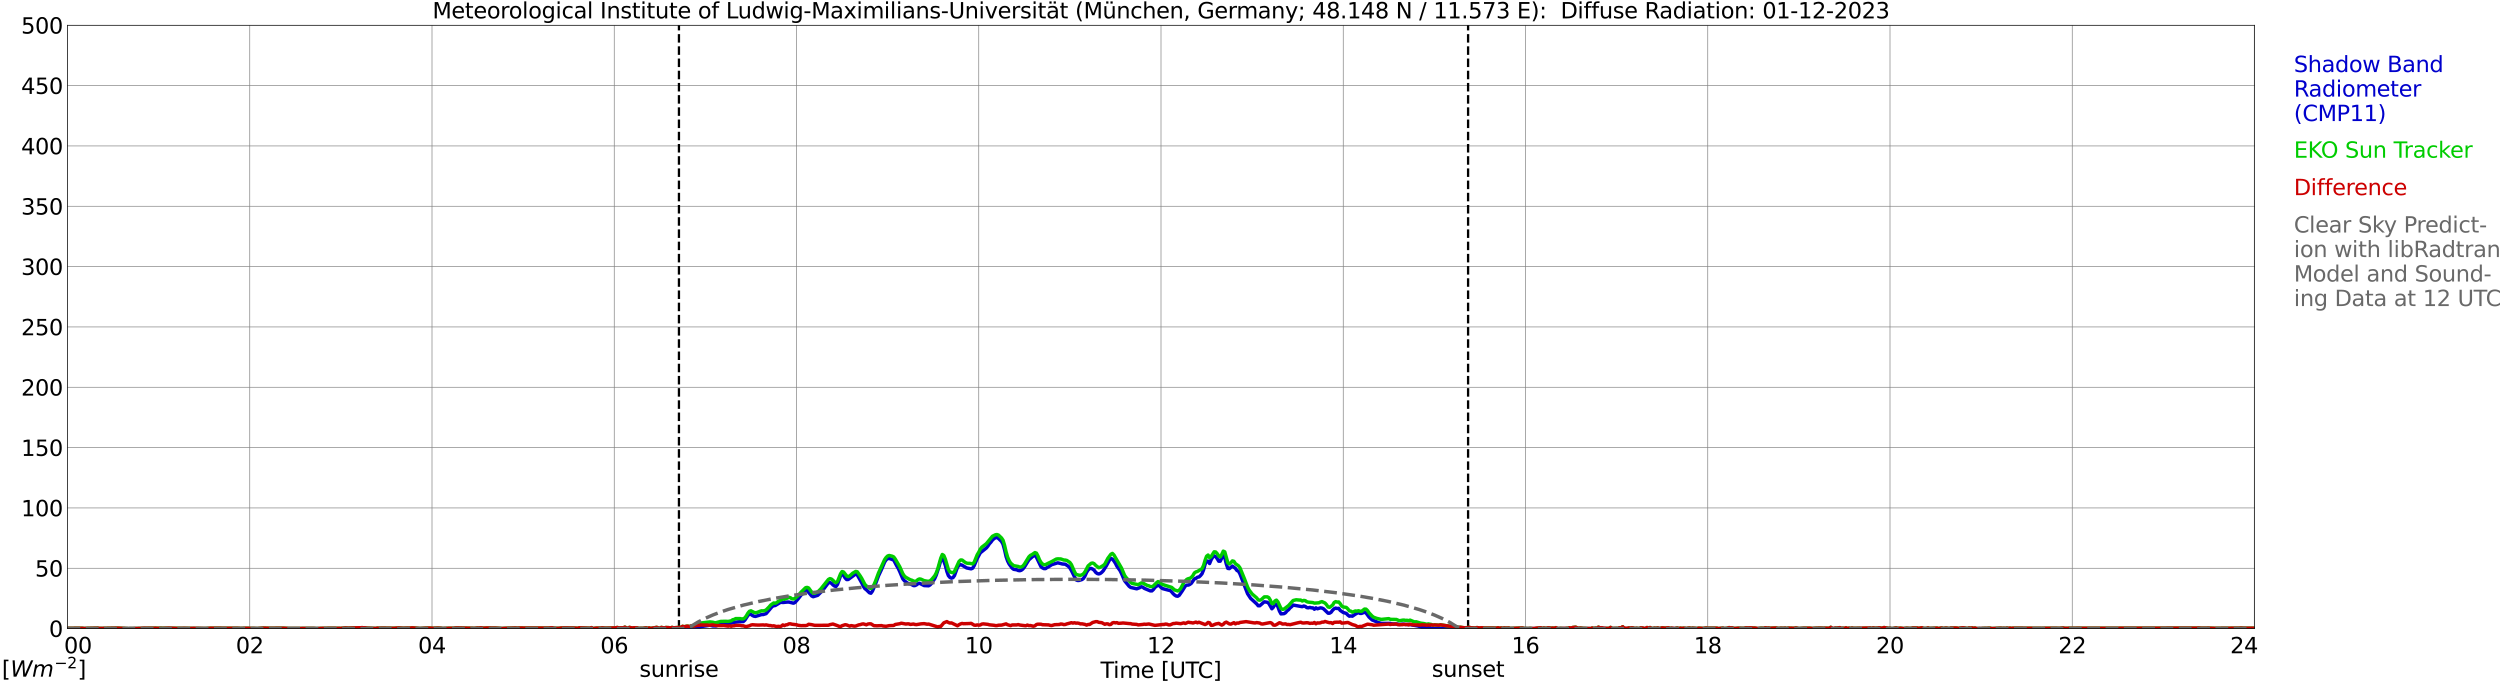 <?xml version="1.0" encoding="utf-8" standalone="no"?>
<!DOCTYPE svg PUBLIC "-//W3C//DTD SVG 1.1//EN"
  "http://www.w3.org/Graphics/SVG/1.1/DTD/svg11.dtd">
<svg xmlns:xlink="http://www.w3.org/1999/xlink" width="1085.4pt" height="296.64pt" viewBox="0 0 1085.4 296.64" xmlns="http://www.w3.org/2000/svg" version="1.1">
 <defs>
  <style type="text/css">*{stroke-linejoin: round; stroke-linecap: butt}</style>
 </defs>
 <g id="figure_1">
  <g id="patch_1">
   <path d="M 0 296.64 
L 1085.4 296.64 
L 1085.4 0 
L 0 0 
z
" style="fill: #ffffff"/>
  </g>
  <g id="axes_1">
   <g id="patch_2">
    <path d="M 29.306 272.909 
L 978.814 272.909 
L 978.814 10.976 
L 29.306 10.976 
z
" style="fill: #ffffff"/>
   </g>
   <g id="patch_3">
    <path d="M 978.814 272.909 
L 978.814 272.909 
L 978.814 10.976 
L 978.814 10.976 
z
" clip-path="url(#pe0c27511a3)" style="fill: #d3d3d3; opacity: 0.25; stroke: #d3d3d3; stroke-linejoin: miter"/>
   </g>
   <g id="matplotlib.axis_1">
    <g id="xtick_1">
     <g id="line2d_1">
      <path d="M 29.306 272.909 
L 29.306 10.976 
" clip-path="url(#pe0c27511a3)" style="fill: none; stroke: #808080; stroke-width: 0.3; stroke-linecap: square"/>
     </g>
     <g id="line2d_2"/>
     <g id="text_1">
      <!--    00 -->
      <g transform="translate(18.733 283.627) scale(0.095 -0.095)">
       <defs>
        <path id="DejaVuSans-20" transform="scale(0.016)"/>
        <path id="DejaVuSans-30" d="M 2034 4250 
Q 1547 4250 1301 3770 
Q 1056 3291 1056 2328 
Q 1056 1369 1301 889 
Q 1547 409 2034 409 
Q 2525 409 2770 889 
Q 3016 1369 3016 2328 
Q 3016 3291 2770 3770 
Q 2525 4250 2034 4250 
z
M 2034 4750 
Q 2819 4750 3233 4129 
Q 3647 3509 3647 2328 
Q 3647 1150 3233 529 
Q 2819 -91 2034 -91 
Q 1250 -91 836 529 
Q 422 1150 422 2328 
Q 422 3509 836 4129 
Q 1250 4750 2034 4750 
z
" transform="scale(0.016)"/>
       </defs>
       <use xlink:href="#DejaVuSans-20"/>
       <use xlink:href="#DejaVuSans-20" transform="translate(31.787 0)"/>
       <use xlink:href="#DejaVuSans-20" transform="translate(63.574 0)"/>
       <use xlink:href="#DejaVuSans-30" transform="translate(95.361 0)"/>
       <use xlink:href="#DejaVuSans-30" transform="translate(158.984 0)"/>
      </g>
     </g>
    </g>
    <g id="xtick_2">
     <g id="line2d_3">
      <path d="M 108.431 272.909 
L 108.431 10.976 
" clip-path="url(#pe0c27511a3)" style="fill: none; stroke: #808080; stroke-width: 0.3; stroke-linecap: square"/>
     </g>
     <g id="line2d_4"/>
     <g id="text_2">
      <!-- 02 -->
      <g transform="translate(102.387 283.627) scale(0.095 -0.095)">
       <defs>
        <path id="DejaVuSans-32" d="M 1228 531 
L 3431 531 
L 3431 0 
L 469 0 
L 469 531 
Q 828 903 1448 1529 
Q 2069 2156 2228 2338 
Q 2531 2678 2651 2914 
Q 2772 3150 2772 3378 
Q 2772 3750 2511 3984 
Q 2250 4219 1831 4219 
Q 1534 4219 1204 4116 
Q 875 4013 500 3803 
L 500 4441 
Q 881 4594 1212 4672 
Q 1544 4750 1819 4750 
Q 2544 4750 2975 4387 
Q 3406 4025 3406 3419 
Q 3406 3131 3298 2873 
Q 3191 2616 2906 2266 
Q 2828 2175 2409 1742 
Q 1991 1309 1228 531 
z
" transform="scale(0.016)"/>
       </defs>
       <use xlink:href="#DejaVuSans-30"/>
       <use xlink:href="#DejaVuSans-32" transform="translate(63.623 0)"/>
      </g>
     </g>
    </g>
    <g id="xtick_3">
     <g id="line2d_5">
      <path d="M 187.557 272.909 
L 187.557 10.976 
" clip-path="url(#pe0c27511a3)" style="fill: none; stroke: #808080; stroke-width: 0.3; stroke-linecap: square"/>
     </g>
     <g id="line2d_6"/>
     <g id="text_3">
      <!-- 04 -->
      <g transform="translate(181.513 283.627) scale(0.095 -0.095)">
       <defs>
        <path id="DejaVuSans-34" d="M 2419 4116 
L 825 1625 
L 2419 1625 
L 2419 4116 
z
M 2253 4666 
L 3047 4666 
L 3047 1625 
L 3713 1625 
L 3713 1100 
L 3047 1100 
L 3047 0 
L 2419 0 
L 2419 1100 
L 313 1100 
L 313 1709 
L 2253 4666 
z
" transform="scale(0.016)"/>
       </defs>
       <use xlink:href="#DejaVuSans-30"/>
       <use xlink:href="#DejaVuSans-34" transform="translate(63.623 0)"/>
      </g>
     </g>
    </g>
    <g id="xtick_4">
     <g id="line2d_7">
      <path d="M 266.683 272.909 
L 266.683 10.976 
" clip-path="url(#pe0c27511a3)" style="fill: none; stroke: #808080; stroke-width: 0.3; stroke-linecap: square"/>
     </g>
     <g id="line2d_8"/>
     <g id="text_4">
      <!-- 06 -->
      <g transform="translate(260.638 283.627) scale(0.095 -0.095)">
       <defs>
        <path id="DejaVuSans-36" d="M 2113 2584 
Q 1688 2584 1439 2293 
Q 1191 2003 1191 1497 
Q 1191 994 1439 701 
Q 1688 409 2113 409 
Q 2538 409 2786 701 
Q 3034 994 3034 1497 
Q 3034 2003 2786 2293 
Q 2538 2584 2113 2584 
z
M 3366 4563 
L 3366 3988 
Q 3128 4100 2886 4159 
Q 2644 4219 2406 4219 
Q 1781 4219 1451 3797 
Q 1122 3375 1075 2522 
Q 1259 2794 1537 2939 
Q 1816 3084 2150 3084 
Q 2853 3084 3261 2657 
Q 3669 2231 3669 1497 
Q 3669 778 3244 343 
Q 2819 -91 2113 -91 
Q 1303 -91 875 529 
Q 447 1150 447 2328 
Q 447 3434 972 4092 
Q 1497 4750 2381 4750 
Q 2619 4750 2861 4703 
Q 3103 4656 3366 4563 
z
" transform="scale(0.016)"/>
       </defs>
       <use xlink:href="#DejaVuSans-30"/>
       <use xlink:href="#DejaVuSans-36" transform="translate(63.623 0)"/>
      </g>
     </g>
    </g>
    <g id="xtick_5">
     <g id="line2d_9">
      <path d="M 345.808 272.909 
L 345.808 10.976 
" clip-path="url(#pe0c27511a3)" style="fill: none; stroke: #808080; stroke-width: 0.3; stroke-linecap: square"/>
     </g>
     <g id="line2d_10"/>
     <g id="text_5">
      <!-- 08 -->
      <g transform="translate(339.764 283.627) scale(0.095 -0.095)">
       <defs>
        <path id="DejaVuSans-38" d="M 2034 2216 
Q 1584 2216 1326 1975 
Q 1069 1734 1069 1313 
Q 1069 891 1326 650 
Q 1584 409 2034 409 
Q 2484 409 2743 651 
Q 3003 894 3003 1313 
Q 3003 1734 2745 1975 
Q 2488 2216 2034 2216 
z
M 1403 2484 
Q 997 2584 770 2862 
Q 544 3141 544 3541 
Q 544 4100 942 4425 
Q 1341 4750 2034 4750 
Q 2731 4750 3128 4425 
Q 3525 4100 3525 3541 
Q 3525 3141 3298 2862 
Q 3072 2584 2669 2484 
Q 3125 2378 3379 2068 
Q 3634 1759 3634 1313 
Q 3634 634 3220 271 
Q 2806 -91 2034 -91 
Q 1263 -91 848 271 
Q 434 634 434 1313 
Q 434 1759 690 2068 
Q 947 2378 1403 2484 
z
M 1172 3481 
Q 1172 3119 1398 2916 
Q 1625 2713 2034 2713 
Q 2441 2713 2670 2916 
Q 2900 3119 2900 3481 
Q 2900 3844 2670 4047 
Q 2441 4250 2034 4250 
Q 1625 4250 1398 4047 
Q 1172 3844 1172 3481 
z
" transform="scale(0.016)"/>
       </defs>
       <use xlink:href="#DejaVuSans-30"/>
       <use xlink:href="#DejaVuSans-38" transform="translate(63.623 0)"/>
      </g>
     </g>
    </g>
    <g id="xtick_6">
     <g id="line2d_11">
      <path d="M 424.934 272.909 
L 424.934 10.976 
" clip-path="url(#pe0c27511a3)" style="fill: none; stroke: #808080; stroke-width: 0.3; stroke-linecap: square"/>
     </g>
     <g id="line2d_12"/>
     <g id="text_6">
      <!-- 10 -->
      <g transform="translate(418.89 283.627) scale(0.095 -0.095)">
       <defs>
        <path id="DejaVuSans-31" d="M 794 531 
L 1825 531 
L 1825 4091 
L 703 3866 
L 703 4441 
L 1819 4666 
L 2450 4666 
L 2450 531 
L 3481 531 
L 3481 0 
L 794 0 
L 794 531 
z
" transform="scale(0.016)"/>
       </defs>
       <use xlink:href="#DejaVuSans-31"/>
       <use xlink:href="#DejaVuSans-30" transform="translate(63.623 0)"/>
      </g>
     </g>
    </g>
    <g id="xtick_7">
     <g id="line2d_13">
      <path d="M 504.06 272.909 
L 504.06 10.976 
" clip-path="url(#pe0c27511a3)" style="fill: none; stroke: #808080; stroke-width: 0.3; stroke-linecap: square"/>
     </g>
     <g id="line2d_14"/>
     <g id="text_7">
      <!-- 12 -->
      <g transform="translate(498.015 283.627) scale(0.095 -0.095)">
       <use xlink:href="#DejaVuSans-31"/>
       <use xlink:href="#DejaVuSans-32" transform="translate(63.623 0)"/>
      </g>
     </g>
    </g>
    <g id="xtick_8">
     <g id="line2d_15">
      <path d="M 583.185 272.909 
L 583.185 10.976 
" clip-path="url(#pe0c27511a3)" style="fill: none; stroke: #808080; stroke-width: 0.3; stroke-linecap: square"/>
     </g>
     <g id="line2d_16"/>
     <g id="text_8">
      <!-- 14 -->
      <g transform="translate(577.141 283.627) scale(0.095 -0.095)">
       <use xlink:href="#DejaVuSans-31"/>
       <use xlink:href="#DejaVuSans-34" transform="translate(63.623 0)"/>
      </g>
     </g>
    </g>
    <g id="xtick_9">
     <g id="line2d_17">
      <path d="M 662.311 272.909 
L 662.311 10.976 
" clip-path="url(#pe0c27511a3)" style="fill: none; stroke: #808080; stroke-width: 0.3; stroke-linecap: square"/>
     </g>
     <g id="line2d_18"/>
     <g id="text_9">
      <!-- 16 -->
      <g transform="translate(656.267 283.627) scale(0.095 -0.095)">
       <use xlink:href="#DejaVuSans-31"/>
       <use xlink:href="#DejaVuSans-36" transform="translate(63.623 0)"/>
      </g>
     </g>
    </g>
    <g id="xtick_10">
     <g id="line2d_19">
      <path d="M 741.437 272.909 
L 741.437 10.976 
" clip-path="url(#pe0c27511a3)" style="fill: none; stroke: #808080; stroke-width: 0.3; stroke-linecap: square"/>
     </g>
     <g id="line2d_20"/>
     <g id="text_10">
      <!-- 18 -->
      <g transform="translate(735.392 283.627) scale(0.095 -0.095)">
       <use xlink:href="#DejaVuSans-31"/>
       <use xlink:href="#DejaVuSans-38" transform="translate(63.623 0)"/>
      </g>
     </g>
    </g>
    <g id="xtick_11">
     <g id="line2d_21">
      <path d="M 820.562 272.909 
L 820.562 10.976 
" clip-path="url(#pe0c27511a3)" style="fill: none; stroke: #808080; stroke-width: 0.3; stroke-linecap: square"/>
     </g>
     <g id="line2d_22"/>
     <g id="text_11">
      <!-- 20 -->
      <g transform="translate(814.518 283.627) scale(0.095 -0.095)">
       <use xlink:href="#DejaVuSans-32"/>
       <use xlink:href="#DejaVuSans-30" transform="translate(63.623 0)"/>
      </g>
     </g>
    </g>
    <g id="xtick_12">
     <g id="line2d_23">
      <path d="M 899.688 272.909 
L 899.688 10.976 
" clip-path="url(#pe0c27511a3)" style="fill: none; stroke: #808080; stroke-width: 0.3; stroke-linecap: square"/>
     </g>
     <g id="line2d_24"/>
     <g id="text_12">
      <!-- 22 -->
      <g transform="translate(893.644 283.627) scale(0.095 -0.095)">
       <use xlink:href="#DejaVuSans-32"/>
       <use xlink:href="#DejaVuSans-32" transform="translate(63.623 0)"/>
      </g>
     </g>
    </g>
    <g id="xtick_13">
     <g id="line2d_25">
      <path d="M 978.814 272.909 
L 978.814 10.976 
" clip-path="url(#pe0c27511a3)" style="fill: none; stroke: #808080; stroke-width: 0.3; stroke-linecap: square"/>
     </g>
     <g id="line2d_26"/>
     <g id="text_13">
      <!-- 24    -->
      <g transform="translate(968.241 283.627) scale(0.095 -0.095)">
       <use xlink:href="#DejaVuSans-32"/>
       <use xlink:href="#DejaVuSans-34" transform="translate(63.623 0)"/>
       <use xlink:href="#DejaVuSans-20" transform="translate(127.246 0)"/>
       <use xlink:href="#DejaVuSans-20" transform="translate(159.033 0)"/>
       <use xlink:href="#DejaVuSans-20" transform="translate(190.82 0)"/>
      </g>
     </g>
    </g>
    <g id="text_14">
     <!-- Time [UTC] -->
     <g transform="translate(477.806 294.322) scale(0.095 -0.095)">
      <defs>
       <path id="DejaVuSans-54" d="M -19 4666 
L 3928 4666 
L 3928 4134 
L 2272 4134 
L 2272 0 
L 1638 0 
L 1638 4134 
L -19 4134 
L -19 4666 
z
" transform="scale(0.016)"/>
       <path id="DejaVuSans-69" d="M 603 3500 
L 1178 3500 
L 1178 0 
L 603 0 
L 603 3500 
z
M 603 4863 
L 1178 4863 
L 1178 4134 
L 603 4134 
L 603 4863 
z
" transform="scale(0.016)"/>
       <path id="DejaVuSans-6d" d="M 3328 2828 
Q 3544 3216 3844 3400 
Q 4144 3584 4550 3584 
Q 5097 3584 5394 3201 
Q 5691 2819 5691 2113 
L 5691 0 
L 5113 0 
L 5113 2094 
Q 5113 2597 4934 2840 
Q 4756 3084 4391 3084 
Q 3944 3084 3684 2787 
Q 3425 2491 3425 1978 
L 3425 0 
L 2847 0 
L 2847 2094 
Q 2847 2600 2669 2842 
Q 2491 3084 2119 3084 
Q 1678 3084 1418 2786 
Q 1159 2488 1159 1978 
L 1159 0 
L 581 0 
L 581 3500 
L 1159 3500 
L 1159 2956 
Q 1356 3278 1631 3431 
Q 1906 3584 2284 3584 
Q 2666 3584 2933 3390 
Q 3200 3197 3328 2828 
z
" transform="scale(0.016)"/>
       <path id="DejaVuSans-65" d="M 3597 1894 
L 3597 1613 
L 953 1613 
Q 991 1019 1311 708 
Q 1631 397 2203 397 
Q 2534 397 2845 478 
Q 3156 559 3463 722 
L 3463 178 
Q 3153 47 2828 -22 
Q 2503 -91 2169 -91 
Q 1331 -91 842 396 
Q 353 884 353 1716 
Q 353 2575 817 3079 
Q 1281 3584 2069 3584 
Q 2775 3584 3186 3129 
Q 3597 2675 3597 1894 
z
M 3022 2063 
Q 3016 2534 2758 2815 
Q 2500 3097 2075 3097 
Q 1594 3097 1305 2825 
Q 1016 2553 972 2059 
L 3022 2063 
z
" transform="scale(0.016)"/>
       <path id="DejaVuSans-5b" d="M 550 4863 
L 1875 4863 
L 1875 4416 
L 1125 4416 
L 1125 -397 
L 1875 -397 
L 1875 -844 
L 550 -844 
L 550 4863 
z
" transform="scale(0.016)"/>
       <path id="DejaVuSans-55" d="M 556 4666 
L 1191 4666 
L 1191 1831 
Q 1191 1081 1462 751 
Q 1734 422 2344 422 
Q 2950 422 3222 751 
Q 3494 1081 3494 1831 
L 3494 4666 
L 4128 4666 
L 4128 1753 
Q 4128 841 3676 375 
Q 3225 -91 2344 -91 
Q 1459 -91 1007 375 
Q 556 841 556 1753 
L 556 4666 
z
" transform="scale(0.016)"/>
       <path id="DejaVuSans-43" d="M 4122 4306 
L 4122 3641 
Q 3803 3938 3442 4084 
Q 3081 4231 2675 4231 
Q 1875 4231 1450 3742 
Q 1025 3253 1025 2328 
Q 1025 1406 1450 917 
Q 1875 428 2675 428 
Q 3081 428 3442 575 
Q 3803 722 4122 1019 
L 4122 359 
Q 3791 134 3420 21 
Q 3050 -91 2638 -91 
Q 1578 -91 968 557 
Q 359 1206 359 2328 
Q 359 3453 968 4101 
Q 1578 4750 2638 4750 
Q 3056 4750 3426 4639 
Q 3797 4528 4122 4306 
z
" transform="scale(0.016)"/>
       <path id="DejaVuSans-5d" d="M 1947 4863 
L 1947 -844 
L 622 -844 
L 622 -397 
L 1369 -397 
L 1369 4416 
L 622 4416 
L 622 4863 
L 1947 4863 
z
" transform="scale(0.016)"/>
      </defs>
      <use xlink:href="#DejaVuSans-54"/>
      <use xlink:href="#DejaVuSans-69" transform="translate(57.959 0)"/>
      <use xlink:href="#DejaVuSans-6d" transform="translate(85.742 0)"/>
      <use xlink:href="#DejaVuSans-65" transform="translate(183.154 0)"/>
      <use xlink:href="#DejaVuSans-20" transform="translate(244.678 0)"/>
      <use xlink:href="#DejaVuSans-5b" transform="translate(276.465 0)"/>
      <use xlink:href="#DejaVuSans-55" transform="translate(315.479 0)"/>
      <use xlink:href="#DejaVuSans-54" transform="translate(388.672 0)"/>
      <use xlink:href="#DejaVuSans-43" transform="translate(443.881 0)"/>
      <use xlink:href="#DejaVuSans-5d" transform="translate(513.705 0)"/>
     </g>
    </g>
   </g>
   <g id="matplotlib.axis_2">
    <g id="ytick_1">
     <g id="line2d_27">
      <path d="M 29.306 272.909 
L 978.814 272.909 
" clip-path="url(#pe0c27511a3)" style="fill: none; stroke: #808080; stroke-width: 0.3; stroke-linecap: square"/>
     </g>
     <g id="line2d_28"/>
     <g id="text_15">
      <!-- 0 -->
      <g transform="translate(21.261 276.518) scale(0.095 -0.095)">
       <use xlink:href="#DejaVuSans-30"/>
      </g>
     </g>
    </g>
    <g id="ytick_2">
     <g id="line2d_29">
      <path d="M 29.306 246.715 
L 978.814 246.715 
" clip-path="url(#pe0c27511a3)" style="fill: none; stroke: #808080; stroke-width: 0.3; stroke-linecap: square"/>
     </g>
     <g id="line2d_30"/>
     <g id="text_16">
      <!-- 50 -->
      <g transform="translate(15.217 250.325) scale(0.095 -0.095)">
       <defs>
        <path id="DejaVuSans-35" d="M 691 4666 
L 3169 4666 
L 3169 4134 
L 1269 4134 
L 1269 2991 
Q 1406 3038 1543 3061 
Q 1681 3084 1819 3084 
Q 2600 3084 3056 2656 
Q 3513 2228 3513 1497 
Q 3513 744 3044 326 
Q 2575 -91 1722 -91 
Q 1428 -91 1123 -41 
Q 819 9 494 109 
L 494 744 
Q 775 591 1075 516 
Q 1375 441 1709 441 
Q 2250 441 2565 725 
Q 2881 1009 2881 1497 
Q 2881 1984 2565 2268 
Q 2250 2553 1709 2553 
Q 1456 2553 1204 2497 
Q 953 2441 691 2322 
L 691 4666 
z
" transform="scale(0.016)"/>
       </defs>
       <use xlink:href="#DejaVuSans-35"/>
       <use xlink:href="#DejaVuSans-30" transform="translate(63.623 0)"/>
      </g>
     </g>
    </g>
    <g id="ytick_3">
     <g id="line2d_31">
      <path d="M 29.306 220.522 
L 978.814 220.522 
" clip-path="url(#pe0c27511a3)" style="fill: none; stroke: #808080; stroke-width: 0.3; stroke-linecap: square"/>
     </g>
     <g id="line2d_32"/>
     <g id="text_17">
      <!-- 100 -->
      <g transform="translate(9.173 224.131) scale(0.095 -0.095)">
       <use xlink:href="#DejaVuSans-31"/>
       <use xlink:href="#DejaVuSans-30" transform="translate(63.623 0)"/>
       <use xlink:href="#DejaVuSans-30" transform="translate(127.246 0)"/>
      </g>
     </g>
    </g>
    <g id="ytick_4">
     <g id="line2d_33">
      <path d="M 29.306 194.329 
L 978.814 194.329 
" clip-path="url(#pe0c27511a3)" style="fill: none; stroke: #808080; stroke-width: 0.3; stroke-linecap: square"/>
     </g>
     <g id="line2d_34"/>
     <g id="text_18">
      <!-- 150 -->
      <g transform="translate(9.173 197.938) scale(0.095 -0.095)">
       <use xlink:href="#DejaVuSans-31"/>
       <use xlink:href="#DejaVuSans-35" transform="translate(63.623 0)"/>
       <use xlink:href="#DejaVuSans-30" transform="translate(127.246 0)"/>
      </g>
     </g>
    </g>
    <g id="ytick_5">
     <g id="line2d_35">
      <path d="M 29.306 168.136 
L 978.814 168.136 
" clip-path="url(#pe0c27511a3)" style="fill: none; stroke: #808080; stroke-width: 0.3; stroke-linecap: square"/>
     </g>
     <g id="line2d_36"/>
     <g id="text_19">
      <!-- 200 -->
      <g transform="translate(9.173 171.745) scale(0.095 -0.095)">
       <use xlink:href="#DejaVuSans-32"/>
       <use xlink:href="#DejaVuSans-30" transform="translate(63.623 0)"/>
       <use xlink:href="#DejaVuSans-30" transform="translate(127.246 0)"/>
      </g>
     </g>
    </g>
    <g id="ytick_6">
     <g id="line2d_37">
      <path d="M 29.306 141.942 
L 978.814 141.942 
" clip-path="url(#pe0c27511a3)" style="fill: none; stroke: #808080; stroke-width: 0.3; stroke-linecap: square"/>
     </g>
     <g id="line2d_38"/>
     <g id="text_20">
      <!-- 250 -->
      <g transform="translate(9.173 145.551) scale(0.095 -0.095)">
       <use xlink:href="#DejaVuSans-32"/>
       <use xlink:href="#DejaVuSans-35" transform="translate(63.623 0)"/>
       <use xlink:href="#DejaVuSans-30" transform="translate(127.246 0)"/>
      </g>
     </g>
    </g>
    <g id="ytick_7">
     <g id="line2d_39">
      <path d="M 29.306 115.749 
L 978.814 115.749 
" clip-path="url(#pe0c27511a3)" style="fill: none; stroke: #808080; stroke-width: 0.3; stroke-linecap: square"/>
     </g>
     <g id="line2d_40"/>
     <g id="text_21">
      <!-- 300 -->
      <g transform="translate(9.173 119.358) scale(0.095 -0.095)">
       <defs>
        <path id="DejaVuSans-33" d="M 2597 2516 
Q 3050 2419 3304 2112 
Q 3559 1806 3559 1356 
Q 3559 666 3084 287 
Q 2609 -91 1734 -91 
Q 1441 -91 1130 -33 
Q 819 25 488 141 
L 488 750 
Q 750 597 1062 519 
Q 1375 441 1716 441 
Q 2309 441 2620 675 
Q 2931 909 2931 1356 
Q 2931 1769 2642 2001 
Q 2353 2234 1838 2234 
L 1294 2234 
L 1294 2753 
L 1863 2753 
Q 2328 2753 2575 2939 
Q 2822 3125 2822 3475 
Q 2822 3834 2567 4026 
Q 2313 4219 1838 4219 
Q 1578 4219 1281 4162 
Q 984 4106 628 3988 
L 628 4550 
Q 988 4650 1302 4700 
Q 1616 4750 1894 4750 
Q 2613 4750 3031 4423 
Q 3450 4097 3450 3541 
Q 3450 3153 3228 2886 
Q 3006 2619 2597 2516 
z
" transform="scale(0.016)"/>
       </defs>
       <use xlink:href="#DejaVuSans-33"/>
       <use xlink:href="#DejaVuSans-30" transform="translate(63.623 0)"/>
       <use xlink:href="#DejaVuSans-30" transform="translate(127.246 0)"/>
      </g>
     </g>
    </g>
    <g id="ytick_8">
     <g id="line2d_41">
      <path d="M 29.306 89.556 
L 978.814 89.556 
" clip-path="url(#pe0c27511a3)" style="fill: none; stroke: #808080; stroke-width: 0.3; stroke-linecap: square"/>
     </g>
     <g id="line2d_42"/>
     <g id="text_22">
      <!-- 350 -->
      <g transform="translate(9.173 93.165) scale(0.095 -0.095)">
       <use xlink:href="#DejaVuSans-33"/>
       <use xlink:href="#DejaVuSans-35" transform="translate(63.623 0)"/>
       <use xlink:href="#DejaVuSans-30" transform="translate(127.246 0)"/>
      </g>
     </g>
    </g>
    <g id="ytick_9">
     <g id="line2d_43">
      <path d="M 29.306 63.362 
L 978.814 63.362 
" clip-path="url(#pe0c27511a3)" style="fill: none; stroke: #808080; stroke-width: 0.3; stroke-linecap: square"/>
     </g>
     <g id="line2d_44"/>
     <g id="text_23">
      <!-- 400 -->
      <g transform="translate(9.173 66.972) scale(0.095 -0.095)">
       <use xlink:href="#DejaVuSans-34"/>
       <use xlink:href="#DejaVuSans-30" transform="translate(63.623 0)"/>
       <use xlink:href="#DejaVuSans-30" transform="translate(127.246 0)"/>
      </g>
     </g>
    </g>
    <g id="ytick_10">
     <g id="line2d_45">
      <path d="M 29.306 37.169 
L 978.814 37.169 
" clip-path="url(#pe0c27511a3)" style="fill: none; stroke: #808080; stroke-width: 0.3; stroke-linecap: square"/>
     </g>
     <g id="line2d_46"/>
     <g id="text_24">
      <!-- 450 -->
      <g transform="translate(9.173 40.778) scale(0.095 -0.095)">
       <use xlink:href="#DejaVuSans-34"/>
       <use xlink:href="#DejaVuSans-35" transform="translate(63.623 0)"/>
       <use xlink:href="#DejaVuSans-30" transform="translate(127.246 0)"/>
      </g>
     </g>
    </g>
    <g id="ytick_11">
     <g id="line2d_47">
      <path d="M 29.306 10.976 
L 978.814 10.976 
" clip-path="url(#pe0c27511a3)" style="fill: none; stroke: #808080; stroke-width: 0.3; stroke-linecap: square"/>
     </g>
     <g id="line2d_48"/>
     <g id="text_25">
      <!-- 500 -->
      <g transform="translate(9.173 14.585) scale(0.095 -0.095)">
       <use xlink:href="#DejaVuSans-35"/>
       <use xlink:href="#DejaVuSans-30" transform="translate(63.623 0)"/>
       <use xlink:href="#DejaVuSans-30" transform="translate(127.246 0)"/>
      </g>
     </g>
    </g>
   </g>
   <g id="line2d_49">
    <path d="M 294.772 272.909 
L 294.772 10.976 
" clip-path="url(#pe0c27511a3)" style="fill: none; stroke-dasharray: 3.7,1.6; stroke-dashoffset: 0; stroke: #000000"/>
   </g>
   <g id="line2d_50">
    <path d="M 637.386 272.909 
L 637.386 10.976 
" clip-path="url(#pe0c27511a3)" style="fill: none; stroke-dasharray: 3.7,1.6; stroke-dashoffset: 0; stroke: #000000"/>
   </g>
   <g id="line2d_51">
    <path d="M 29.306 272.909 
L 300.971 272.909 
L 302.289 272.568 
L 304.267 272.06 
L 308.224 271.458 
L 309.543 271.762 
L 310.861 271.762 
L 312.18 271.259 
L 312.839 271.054 
L 315.477 270.955 
L 317.455 270.551 
L 318.114 270.248 
L 320.752 269.949 
L 322.73 269.844 
L 323.39 269.242 
L 324.708 267.225 
L 325.368 266.622 
L 326.027 266.722 
L 326.686 267.225 
L 327.346 267.529 
L 328.005 267.628 
L 330.643 266.821 
L 331.302 266.821 
L 332.621 266.418 
L 335.258 263.296 
L 335.918 262.997 
L 336.577 262.892 
L 338.555 261.688 
L 339.215 261.483 
L 339.874 261.583 
L 341.852 261.384 
L 342.512 261.384 
L 344.49 261.887 
L 345.149 261.583 
L 346.468 260.074 
L 347.787 258.361 
L 348.446 257.759 
L 349.105 256.952 
L 349.765 256.449 
L 350.424 256.449 
L 351.743 257.958 
L 352.402 258.764 
L 353.062 259.068 
L 355.04 258.461 
L 356.359 257.151 
L 357.018 256.245 
L 357.677 255.642 
L 359.655 253.023 
L 360.315 252.923 
L 360.974 253.222 
L 361.634 253.929 
L 362.293 254.432 
L 362.952 254.631 
L 363.612 253.725 
L 364.93 250 
L 365.59 249.392 
L 366.249 249.796 
L 366.909 250.906 
L 367.568 251.614 
L 368.227 251.614 
L 371.524 249.193 
L 372.184 249.597 
L 374.162 253.122 
L 374.821 254.532 
L 375.481 255.543 
L 376.14 256.046 
L 377.459 257.355 
L 378.118 257.554 
L 378.777 256.648 
L 380.096 253.526 
L 381.415 250 
L 382.734 247.176 
L 384.053 244.054 
L 384.712 243.048 
L 385.371 242.546 
L 386.031 242.446 
L 388.009 243.148 
L 389.328 245.668 
L 389.987 246.773 
L 390.646 248.188 
L 391.965 251.31 
L 392.624 252.117 
L 393.943 253.122 
L 394.603 253.426 
L 395.262 253.526 
L 396.581 254.233 
L 397.24 254.233 
L 397.899 253.929 
L 398.559 253.426 
L 399.218 253.222 
L 401.196 254.233 
L 403.175 254.333 
L 403.834 253.929 
L 404.493 253.222 
L 405.812 251.21 
L 406.471 249.696 
L 407.79 245.668 
L 408.45 243.247 
L 409.109 242.446 
L 409.768 243.651 
L 410.428 245.463 
L 411.087 248.083 
L 411.746 249.901 
L 412.406 250.702 
L 413.065 251.006 
L 413.725 250.807 
L 414.384 249.901 
L 415.703 246.27 
L 416.362 245.463 
L 417.022 245.165 
L 417.681 245.364 
L 419.659 246.574 
L 421.637 246.977 
L 422.297 246.674 
L 422.956 245.568 
L 424.275 242.446 
L 425.593 240.026 
L 428.231 237.909 
L 428.89 237.103 
L 429.55 236.097 
L 430.209 235.389 
L 430.869 234.483 
L 431.528 233.881 
L 432.187 233.477 
L 432.847 233.378 
L 433.506 233.781 
L 434.825 235.091 
L 435.484 236.296 
L 436.144 238.716 
L 436.803 241.639 
L 437.462 243.551 
L 438.122 244.861 
L 439.44 246.674 
L 440.1 247.176 
L 441.419 247.381 
L 442.078 247.685 
L 442.737 247.784 
L 443.397 247.58 
L 444.056 247.077 
L 444.716 246.27 
L 446.694 243.048 
L 448.672 241.335 
L 449.331 241.136 
L 449.991 241.938 
L 451.969 246.071 
L 452.628 246.574 
L 453.287 246.878 
L 453.947 246.878 
L 454.606 246.375 
L 455.266 246.071 
L 456.584 245.165 
L 459.222 244.358 
L 460.541 244.662 
L 461.2 244.861 
L 462.519 244.961 
L 463.838 245.867 
L 464.497 246.574 
L 465.156 247.685 
L 467.134 251.713 
L 467.794 252.012 
L 468.453 252.012 
L 469.772 251.614 
L 470.431 251.105 
L 471.091 250 
L 471.75 248.486 
L 472.409 247.48 
L 473.069 246.878 
L 473.728 246.773 
L 474.388 247.077 
L 475.047 247.58 
L 475.706 248.486 
L 476.366 248.994 
L 477.025 249.193 
L 477.685 248.994 
L 478.344 248.486 
L 479.003 247.784 
L 480.322 245.668 
L 481.641 243.247 
L 482.3 242.446 
L 482.96 242.745 
L 483.619 243.551 
L 484.278 244.557 
L 484.938 245.867 
L 486.256 247.685 
L 486.916 248.994 
L 488.235 252.117 
L 490.213 254.532 
L 490.872 255.034 
L 492.191 255.338 
L 493.51 255.642 
L 494.828 255.139 
L 495.488 254.736 
L 496.147 254.935 
L 496.807 255.438 
L 499.444 256.548 
L 500.103 256.548 
L 500.763 255.941 
L 501.422 255.034 
L 502.741 254.029 
L 503.4 254.333 
L 504.06 255.034 
L 504.719 255.543 
L 507.357 256.245 
L 508.016 256.344 
L 508.675 256.952 
L 509.335 257.759 
L 509.994 258.361 
L 510.654 258.764 
L 511.313 258.864 
L 511.972 258.461 
L 513.291 256.548 
L 514.61 254.432 
L 515.269 254.029 
L 515.929 254.029 
L 516.588 253.725 
L 517.247 253.222 
L 518.566 251.31 
L 519.226 251.105 
L 519.885 250.603 
L 520.544 250.503 
L 521.204 249.901 
L 521.863 249.094 
L 522.522 247.48 
L 523.182 245.065 
L 523.841 243.551 
L 524.501 243.651 
L 525.16 244.662 
L 525.819 243.048 
L 526.479 241.938 
L 527.138 241.335 
L 527.797 241.639 
L 528.457 242.546 
L 529.116 243.651 
L 529.776 243.651 
L 530.435 242.242 
L 531.094 241.136 
L 531.754 242.142 
L 532.413 244.861 
L 533.073 246.773 
L 533.732 246.878 
L 535.051 245.767 
L 536.369 246.773 
L 537.029 247.685 
L 537.688 247.983 
L 538.348 249.193 
L 541.644 257.759 
L 542.963 259.77 
L 545.601 262.19 
L 546.26 262.997 
L 546.919 262.997 
L 548.898 261.284 
L 550.216 261.483 
L 550.876 261.986 
L 552.195 264.307 
L 552.854 263.6 
L 553.513 262.39 
L 554.173 262.29 
L 554.832 263.5 
L 555.491 265.313 
L 556.151 266.523 
L 557.47 266.418 
L 558.129 266.02 
L 558.788 265.213 
L 559.448 264.71 
L 560.107 263.904 
L 560.766 263.401 
L 561.426 262.693 
L 565.382 263.401 
L 566.042 263.097 
L 566.701 263.296 
L 567.36 263.799 
L 568.02 263.904 
L 568.679 263.699 
L 569.338 263.904 
L 569.998 263.904 
L 570.657 264.506 
L 571.317 263.904 
L 571.976 264.307 
L 573.295 263.904 
L 573.954 264.003 
L 574.613 264.307 
L 576.592 266.219 
L 577.251 266.219 
L 577.91 265.816 
L 578.57 264.909 
L 579.229 264.307 
L 579.889 264.003 
L 580.548 264.202 
L 581.207 264.103 
L 581.867 265.009 
L 583.185 265.915 
L 584.504 266.319 
L 585.164 267.026 
L 585.823 267.529 
L 586.482 267.429 
L 587.142 267.529 
L 588.46 266.622 
L 589.779 265.915 
L 590.439 266.319 
L 591.098 266.319 
L 592.417 265.816 
L 593.076 266.119 
L 594.395 267.932 
L 595.714 269.142 
L 598.351 270.248 
L 599.67 270.651 
L 603.626 270.651 
L 604.286 270.855 
L 606.923 270.955 
L 607.582 271.154 
L 608.901 270.955 
L 610.879 271.154 
L 611.539 271.054 
L 615.495 271.762 
L 617.473 272.264 
L 618.133 272.264 
L 618.792 272.464 
L 620.77 272.464 
L 621.429 272.767 
L 622.089 272.909 
L 624.067 272.867 
L 626.045 272.909 
L 978.154 272.909 
L 978.154 272.909 
" clip-path="url(#pe0c27511a3)" style="fill: none; stroke: #0000cc; stroke-width: 1.5; stroke-linecap: square"/>
   </g>
   <g id="line2d_52">
    <path d="M 29.306 272.779 
L 30.625 272.793 
L 33.921 272.762 
L 35.9 272.776 
L 36.559 272.858 
L 37.878 272.807 
L 42.493 272.711 
L 43.153 272.836 
L 51.065 272.701 
L 55.681 272.902 
L 58.319 272.868 
L 65.572 272.722 
L 66.89 272.737 
L 67.55 272.68 
L 68.869 272.784 
L 69.528 272.71 
L 71.506 272.741 
L 87.991 272.843 
L 89.309 272.86 
L 91.288 272.746 
L 95.244 272.748 
L 103.816 272.782 
L 104.475 272.848 
L 106.453 272.773 
L 107.772 272.77 
L 109.091 272.831 
L 110.41 272.833 
L 111.728 272.879 
L 114.366 272.688 
L 117.003 272.768 
L 122.938 272.729 
L 125.575 272.866 
L 136.125 272.81 
L 137.444 272.9 
L 140.082 272.793 
L 144.697 272.763 
L 147.994 272.815 
L 149.972 272.624 
L 151.291 272.701 
L 155.247 272.56 
L 157.226 272.51 
L 158.544 272.555 
L 159.204 272.705 
L 163.16 272.844 
L 163.819 272.706 
L 164.479 272.75 
L 165.798 272.698 
L 171.073 272.769 
L 173.051 272.617 
L 175.029 272.756 
L 177.007 272.69 
L 177.666 272.717 
L 178.985 272.584 
L 182.282 272.861 
L 184.92 272.707 
L 186.238 272.666 
L 188.216 272.761 
L 190.195 272.681 
L 191.513 272.763 
L 192.173 272.863 
L 194.81 272.766 
L 196.788 272.775 
L 198.107 272.606 
L 206.02 272.798 
L 207.339 272.647 
L 207.998 272.686 
L 208.657 272.547 
L 209.976 272.731 
L 211.295 272.645 
L 215.251 272.687 
L 217.889 272.863 
L 219.867 272.761 
L 221.186 272.732 
L 223.823 272.644 
L 224.482 272.717 
L 225.801 272.64 
L 227.779 272.679 
L 238.329 272.67 
L 239.648 272.514 
L 240.308 272.733 
L 241.626 272.805 
L 242.945 272.772 
L 243.604 272.659 
L 244.923 272.619 
L 248.88 272.655 
L 250.858 272.772 
L 251.517 272.564 
L 256.133 272.746 
L 256.792 272.489 
L 257.451 272.914 
L 258.77 272.72 
L 260.748 272.706 
L 261.408 272.566 
L 262.726 272.724 
L 267.342 272.589 
L 268.002 272.414 
L 268.661 272.664 
L 269.32 272.572 
L 270.639 272.545 
L 271.298 272.294 
L 272.617 272.878 
L 273.277 272.387 
L 274.595 272.668 
L 275.255 272.536 
L 276.573 272.585 
L 277.233 272.82 
L 279.211 272.789 
L 280.53 272.575 
L 281.189 272.805 
L 281.849 272.619 
L 282.508 272.839 
L 285.145 272.367 
L 285.805 272.667 
L 286.464 272.788 
L 287.124 272.4 
L 288.442 272.649 
L 289.102 272.436 
L 290.42 272.496 
L 291.08 272.66 
L 291.739 272.39 
L 292.399 272.562 
L 295.696 272.349 
L 296.355 271.928 
L 297.014 272.111 
L 298.333 271.847 
L 299.652 272.005 
L 300.311 271.652 
L 300.971 271.854 
L 304.267 270.478 
L 307.564 270.097 
L 308.224 270.016 
L 309.543 270.156 
L 310.202 270.345 
L 310.861 270.354 
L 312.839 269.804 
L 314.818 269.738 
L 316.136 269.794 
L 317.455 269.543 
L 318.114 269.063 
L 318.774 268.927 
L 319.433 268.554 
L 321.411 268.581 
L 322.071 268.735 
L 322.73 268.641 
L 323.39 268.263 
L 324.049 267.351 
L 324.708 266.215 
L 325.368 265.399 
L 326.027 265.187 
L 327.346 265.867 
L 328.005 266.06 
L 328.665 265.929 
L 329.983 265.379 
L 330.643 265.191 
L 331.302 265.22 
L 331.961 265.118 
L 332.621 264.807 
L 333.94 263.476 
L 334.599 262.689 
L 335.918 261.78 
L 336.577 261.902 
L 337.236 261.628 
L 337.896 261.083 
L 339.215 260.434 
L 339.874 259.978 
L 340.533 260.189 
L 341.193 259.874 
L 341.852 259.689 
L 342.512 259.326 
L 343.171 259.502 
L 343.83 259.994 
L 344.49 260.053 
L 345.149 259.781 
L 346.468 258.633 
L 347.787 257.083 
L 349.765 255.156 
L 350.424 255.02 
L 351.083 255.272 
L 352.402 257.061 
L 353.062 257.571 
L 354.38 257.35 
L 355.04 256.993 
L 356.359 255.688 
L 359.655 251.573 
L 360.315 251.212 
L 360.974 251.399 
L 361.634 251.946 
L 362.293 252.656 
L 362.952 252.968 
L 363.612 252.456 
L 364.93 249.126 
L 365.59 248.143 
L 366.249 248.345 
L 367.568 250.024 
L 368.227 250.341 
L 368.887 250.047 
L 370.206 248.871 
L 371.524 248.088 
L 372.184 248.23 
L 373.502 250.09 
L 374.162 251.173 
L 375.481 253.706 
L 376.14 254.4 
L 376.799 254.77 
L 377.459 255.277 
L 378.118 255.493 
L 378.777 254.992 
L 379.437 253.882 
L 380.096 252.346 
L 381.415 248.77 
L 384.053 242.993 
L 384.712 242.048 
L 385.371 241.393 
L 386.031 241.17 
L 387.349 241.474 
L 388.009 241.793 
L 388.668 242.673 
L 390.646 246.074 
L 391.965 249.074 
L 392.624 250.059 
L 393.284 250.646 
L 394.603 251.385 
L 395.262 251.724 
L 395.921 251.919 
L 396.581 252.249 
L 397.24 252.45 
L 397.899 252.198 
L 398.559 251.621 
L 399.218 251.34 
L 399.878 251.465 
L 401.196 252.08 
L 402.515 252.329 
L 403.175 252.371 
L 403.834 252.154 
L 404.493 251.576 
L 405.812 250.002 
L 406.471 248.754 
L 407.131 246.962 
L 408.45 242.3 
L 409.109 240.738 
L 409.768 241.157 
L 410.428 242.752 
L 411.746 247.253 
L 412.406 248.306 
L 413.725 248.665 
L 414.384 248.11 
L 416.362 243.773 
L 417.022 243.138 
L 417.681 243.126 
L 419 244.148 
L 419.659 244.482 
L 420.318 244.583 
L 420.978 244.571 
L 422.297 244.807 
L 422.956 244.079 
L 424.275 240.844 
L 424.934 239.758 
L 425.593 238.445 
L 426.253 237.568 
L 428.231 236.043 
L 430.869 232.829 
L 432.187 232.169 
L 432.847 232.075 
L 433.506 232.312 
L 434.825 233.571 
L 435.484 234.563 
L 436.144 236.739 
L 436.803 239.592 
L 437.462 241.878 
L 438.122 243.374 
L 438.781 244.484 
L 440.1 245.594 
L 442.078 245.935 
L 442.737 246.241 
L 443.397 246.12 
L 444.056 245.791 
L 444.716 244.981 
L 446.694 241.767 
L 447.353 241.116 
L 448.012 240.813 
L 449.331 239.91 
L 449.991 240.162 
L 450.65 241.43 
L 451.309 243.033 
L 451.969 244.182 
L 452.628 244.893 
L 453.287 245.22 
L 453.947 245.132 
L 455.266 244.464 
L 456.584 243.841 
L 458.563 242.731 
L 459.222 242.634 
L 460.541 242.666 
L 461.859 243.13 
L 462.519 243.166 
L 463.178 243.323 
L 464.497 244.198 
L 465.156 245.113 
L 466.475 248.155 
L 467.134 249.358 
L 468.453 249.725 
L 469.113 249.786 
L 469.772 249.541 
L 470.431 249.117 
L 471.091 248.193 
L 472.409 245.698 
L 473.728 244.566 
L 474.388 244.43 
L 475.047 244.74 
L 475.706 245.473 
L 477.025 246.475 
L 477.685 246.296 
L 479.003 245.507 
L 479.663 244.908 
L 480.981 242.403 
L 482.3 240.632 
L 482.96 240.273 
L 483.619 240.933 
L 486.916 246.632 
L 488.235 249.766 
L 488.894 250.732 
L 490.872 252.879 
L 491.532 253.286 
L 494.169 253.838 
L 495.488 253.088 
L 496.147 253.131 
L 498.125 254.186 
L 498.785 254.332 
L 499.444 254.667 
L 500.103 254.707 
L 500.763 254.392 
L 502.082 253.045 
L 502.741 252.509 
L 503.4 252.691 
L 504.06 253.37 
L 504.719 253.761 
L 508.675 255.013 
L 509.994 256.147 
L 511.313 256.575 
L 511.972 256.247 
L 512.632 255.426 
L 513.95 252.95 
L 515.269 251.533 
L 515.929 251.229 
L 516.588 251.097 
L 517.247 250.642 
L 517.907 249.897 
L 518.566 248.738 
L 519.226 248.296 
L 519.885 248.095 
L 521.863 246.912 
L 522.522 245.541 
L 523.182 243.3 
L 523.841 241.493 
L 524.501 240.978 
L 525.16 242.166 
L 525.819 241.632 
L 527.138 239.569 
L 527.797 239.651 
L 528.457 240.375 
L 529.116 241.397 
L 529.776 241.79 
L 530.435 240.728 
L 531.094 239.283 
L 531.754 239.609 
L 533.073 244.332 
L 533.732 244.844 
L 534.391 244.336 
L 535.051 243.521 
L 535.71 243.703 
L 536.369 244.725 
L 537.688 245.649 
L 538.348 246.533 
L 540.326 251.373 
L 541.644 254.858 
L 542.304 256.144 
L 543.623 257.88 
L 545.601 259.582 
L 546.26 260.455 
L 546.919 260.594 
L 547.579 260.352 
L 548.898 259.142 
L 550.216 259.122 
L 550.876 259.48 
L 551.535 260.579 
L 552.195 262.013 
L 552.854 262.054 
L 553.513 260.935 
L 554.173 260.562 
L 554.832 261.322 
L 556.151 264.174 
L 556.81 264.557 
L 557.47 264.44 
L 559.448 262.909 
L 561.426 260.709 
L 562.745 260.402 
L 564.063 260.518 
L 564.723 260.529 
L 565.382 260.934 
L 566.042 260.672 
L 566.701 260.783 
L 567.36 261.243 
L 568.02 261.422 
L 569.998 261.612 
L 570.657 261.86 
L 572.635 261.701 
L 573.295 261.381 
L 573.954 261.206 
L 575.273 261.811 
L 575.932 262.551 
L 576.592 263.52 
L 577.251 263.677 
L 578.57 262.723 
L 579.229 261.591 
L 579.889 261.207 
L 580.548 261.409 
L 581.207 261.348 
L 581.867 262.095 
L 582.526 263.142 
L 583.185 263.524 
L 584.504 263.712 
L 585.164 264.352 
L 585.823 265.196 
L 586.482 265.334 
L 587.142 265.772 
L 588.46 265.247 
L 589.12 265.35 
L 589.779 265.156 
L 590.439 265.362 
L 591.098 265.437 
L 592.417 264.43 
L 593.076 264.464 
L 593.736 265.103 
L 594.395 266.083 
L 595.714 267.47 
L 596.373 267.971 
L 597.692 268.464 
L 599.67 268.917 
L 602.967 268.578 
L 603.626 268.891 
L 606.264 268.947 
L 607.582 269.511 
L 608.901 269.251 
L 609.561 269.212 
L 610.22 269.348 
L 610.879 269.303 
L 611.539 269.475 
L 612.198 269.231 
L 613.517 269.774 
L 614.176 270.015 
L 614.836 269.949 
L 616.814 270.55 
L 618.133 270.711 
L 619.451 271.04 
L 620.111 270.873 
L 621.429 271.113 
L 622.089 271.431 
L 622.748 271.275 
L 624.726 271.439 
L 625.386 271.278 
L 629.342 271.869 
L 631.98 272.083 
L 633.298 272.425 
L 633.958 272.323 
L 635.276 272.496 
L 636.595 272.614 
L 637.255 272.426 
L 637.914 272.369 
L 638.573 272.55 
L 640.552 272.673 
L 641.211 272.468 
L 642.53 272.666 
L 643.189 272.514 
L 644.508 272.695 
L 646.486 272.665 
L 649.783 272.711 
L 650.442 272.533 
L 651.102 272.799 
L 651.761 272.63 
L 652.42 272.771 
L 653.08 272.619 
L 653.739 272.705 
L 655.058 272.652 
L 655.717 272.855 
L 660.992 272.641 
L 661.652 272.843 
L 663.63 272.884 
L 664.289 272.815 
L 666.267 273.004 
L 666.927 272.816 
L 668.905 272.522 
L 669.564 272.893 
L 670.224 272.628 
L 670.883 272.775 
L 671.542 272.771 
L 672.202 272.537 
L 673.521 272.744 
L 674.18 272.665 
L 674.839 272.783 
L 675.499 272.504 
L 676.158 272.855 
L 676.817 272.962 
L 677.477 272.797 
L 679.455 272.976 
L 680.114 272.791 
L 680.774 272.774 
L 681.433 272.525 
L 682.092 272.776 
L 682.752 272.438 
L 684.071 272.303 
L 685.389 272.83 
L 686.049 272.66 
L 687.368 272.814 
L 690.664 272.942 
L 691.324 272.651 
L 691.983 272.892 
L 692.643 272.696 
L 693.302 272.842 
L 693.961 272.295 
L 694.621 272.546 
L 695.28 272.518 
L 695.939 273.174 
L 696.599 273.089 
L 697.258 272.806 
L 698.577 272.838 
L 699.236 272.397 
L 699.896 272.868 
L 701.874 272.806 
L 702.533 272.834 
L 703.193 272.518 
L 703.852 272.553 
L 704.511 272.121 
L 705.171 272.848 
L 705.83 273.121 
L 707.149 272.598 
L 707.808 272.707 
L 708.468 272.528 
L 709.127 272.659 
L 709.786 272.973 
L 710.446 272.761 
L 711.765 272.907 
L 712.424 272.534 
L 713.083 272.636 
L 713.743 273.009 
L 714.402 272.957 
L 715.062 272.455 
L 715.721 272.811 
L 716.38 272.459 
L 717.04 272.857 
L 717.699 272.85 
L 718.358 272.679 
L 719.018 272.826 
L 719.677 272.602 
L 720.337 272.987 
L 721.655 272.576 
L 722.974 272.725 
L 724.293 272.532 
L 724.952 272.86 
L 725.612 272.718 
L 726.271 273.123 
L 727.59 272.784 
L 728.249 272.66 
L 728.909 272.907 
L 729.568 272.714 
L 730.227 272.827 
L 730.887 272.73 
L 731.546 272.768 
L 732.205 272.976 
L 732.865 272.725 
L 733.524 272.655 
L 734.184 272.832 
L 734.843 272.712 
L 736.162 272.827 
L 736.821 272.877 
L 737.48 272.721 
L 739.459 272.846 
L 740.777 272.642 
L 741.437 272.753 
L 745.393 272.729 
L 746.052 272.908 
L 748.031 272.71 
L 748.69 272.901 
L 750.009 272.761 
L 750.668 272.466 
L 751.327 272.614 
L 751.987 272.568 
L 752.646 272.822 
L 753.306 272.856 
L 754.624 272.744 
L 755.943 272.779 
L 757.262 272.797 
L 757.921 272.592 
L 759.24 272.621 
L 759.899 272.526 
L 761.218 272.695 
L 761.878 272.685 
L 763.196 272.961 
L 764.515 272.7 
L 765.834 272.793 
L 766.493 272.52 
L 767.153 272.732 
L 767.812 272.625 
L 768.471 272.759 
L 771.109 272.64 
L 771.768 272.801 
L 772.428 272.844 
L 773.087 272.739 
L 774.406 272.773 
L 775.065 272.699 
L 775.725 272.863 
L 776.384 272.702 
L 779.021 272.78 
L 779.681 272.612 
L 781 272.892 
L 782.978 272.747 
L 785.615 272.731 
L 786.934 272.85 
L 788.253 272.753 
L 790.231 272.697 
L 791.55 272.757 
L 792.868 272.733 
L 794.187 272.781 
L 794.847 272.352 
L 795.506 273.019 
L 796.165 273.008 
L 796.825 272.678 
L 797.484 272.727 
L 798.803 272.494 
L 799.462 272.874 
L 800.122 272.736 
L 800.781 272.847 
L 801.44 272.56 
L 802.1 272.889 
L 802.759 272.72 
L 803.419 272.826 
L 804.078 272.663 
L 804.737 272.808 
L 807.375 272.76 
L 808.034 272.936 
L 808.694 272.753 
L 810.672 272.742 
L 811.331 272.822 
L 811.99 272.644 
L 812.65 272.841 
L 813.309 272.577 
L 813.969 272.764 
L 815.287 272.692 
L 815.947 272.528 
L 816.606 272.72 
L 817.265 272.744 
L 817.925 272.441 
L 819.903 272.824 
L 820.562 272.747 
L 821.222 272.904 
L 821.881 272.884 
L 823.2 272.599 
L 823.859 272.81 
L 825.178 272.735 
L 826.497 272.891 
L 827.816 272.741 
L 829.134 272.84 
L 829.794 272.82 
L 830.453 272.636 
L 831.772 272.638 
L 832.431 272.666 
L 833.091 272.823 
L 834.409 272.536 
L 835.069 272.85 
L 836.388 272.854 
L 837.047 272.611 
L 837.706 272.848 
L 841.003 272.7 
L 841.663 272.893 
L 842.981 272.633 
L 843.641 272.851 
L 844.959 272.663 
L 846.278 272.896 
L 846.938 272.68 
L 848.916 272.659 
L 849.575 272.679 
L 850.235 272.837 
L 852.213 272.522 
L 853.531 272.778 
L 854.191 272.887 
L 854.85 272.64 
L 855.51 272.698 
L 856.169 272.61 
L 856.828 272.77 
L 857.488 272.671 
L 858.147 272.927 
L 859.466 272.888 
L 860.125 272.943 
L 860.785 272.812 
L 862.103 272.803 
L 862.763 272.825 
L 863.422 272.709 
L 864.082 272.744 
L 864.741 272.902 
L 868.697 272.72 
L 869.357 272.806 
L 870.016 272.759 
L 870.675 272.826 
L 871.335 272.68 
L 871.994 272.795 
L 872.653 272.709 
L 873.313 272.819 
L 873.972 272.726 
L 875.291 272.729 
L 886.5 272.811 
L 887.819 272.773 
L 894.413 272.782 
L 895.732 272.653 
L 896.391 272.791 
L 902.326 272.744 
L 905.622 272.771 
L 953.757 272.703 
L 954.417 272.646 
L 955.735 272.737 
L 959.032 272.717 
L 961.67 272.798 
L 972.22 272.723 
L 972.879 272.662 
L 974.198 272.741 
L 975.517 272.74 
L 978.154 272.73 
L 978.154 272.73 
" clip-path="url(#pe0c27511a3)" style="fill: none; stroke: #00cc00; stroke-width: 1.5; stroke-linecap: square"/>
   </g>
   <g id="line2d_53">
    <path d="M 29.306 272.779 
L 30.625 272.793 
L 33.921 272.762 
L 35.9 272.776 
L 36.559 272.858 
L 37.878 272.807 
L 42.493 272.711 
L 43.153 272.836 
L 51.065 272.701 
L 55.681 272.902 
L 60.956 272.819 
L 62.275 272.717 
L 68.209 272.754 
L 70.847 272.788 
L 73.484 272.673 
L 76.781 272.824 
L 80.078 272.767 
L 82.056 272.824 
L 84.034 272.771 
L 89.309 272.86 
L 91.288 272.746 
L 95.244 272.748 
L 103.816 272.782 
L 104.475 272.848 
L 106.453 272.773 
L 107.772 272.77 
L 109.091 272.831 
L 110.41 272.833 
L 111.728 272.879 
L 114.366 272.688 
L 117.003 272.768 
L 122.938 272.729 
L 125.575 272.866 
L 136.125 272.81 
L 137.444 272.9 
L 140.082 272.793 
L 144.697 272.763 
L 147.994 272.815 
L 149.972 272.624 
L 151.291 272.701 
L 155.247 272.56 
L 157.226 272.51 
L 158.544 272.555 
L 159.204 272.705 
L 163.16 272.844 
L 163.819 272.706 
L 164.479 272.75 
L 165.798 272.698 
L 171.073 272.769 
L 173.051 272.617 
L 175.029 272.756 
L 177.007 272.69 
L 177.666 272.717 
L 178.985 272.584 
L 182.282 272.861 
L 184.92 272.707 
L 186.238 272.666 
L 188.216 272.761 
L 190.195 272.681 
L 191.513 272.763 
L 192.173 272.863 
L 194.81 272.766 
L 196.788 272.775 
L 198.107 272.606 
L 206.02 272.798 
L 207.339 272.647 
L 207.998 272.686 
L 208.657 272.547 
L 209.976 272.731 
L 211.295 272.645 
L 215.251 272.687 
L 217.889 272.863 
L 219.867 272.761 
L 221.186 272.732 
L 223.823 272.644 
L 224.482 272.717 
L 225.801 272.64 
L 227.779 272.679 
L 238.329 272.67 
L 239.648 272.514 
L 240.308 272.733 
L 241.626 272.805 
L 242.945 272.772 
L 243.604 272.659 
L 244.923 272.619 
L 248.88 272.655 
L 250.858 272.772 
L 251.517 272.564 
L 256.133 272.746 
L 256.792 272.489 
L 257.451 272.904 
L 258.77 272.72 
L 260.748 272.706 
L 261.408 272.566 
L 262.726 272.724 
L 267.342 272.589 
L 268.002 272.414 
L 268.661 272.664 
L 269.32 272.572 
L 270.639 272.545 
L 271.298 272.294 
L 272.617 272.878 
L 273.277 272.387 
L 274.595 272.668 
L 275.255 272.536 
L 276.573 272.585 
L 277.233 272.82 
L 279.211 272.789 
L 280.53 272.575 
L 281.189 272.805 
L 281.849 272.619 
L 282.508 272.839 
L 285.145 272.367 
L 285.805 272.667 
L 286.464 272.788 
L 287.124 272.4 
L 288.442 272.649 
L 289.102 272.436 
L 290.42 272.496 
L 291.08 272.66 
L 291.739 272.39 
L 292.399 272.562 
L 295.696 272.349 
L 296.355 271.928 
L 297.014 272.111 
L 298.333 271.847 
L 299.652 272.005 
L 300.311 271.652 
L 300.971 271.854 
L 302.949 271.49 
L 303.608 271.5 
L 304.267 271.327 
L 305.586 271.377 
L 306.905 271.364 
L 308.224 271.467 
L 308.883 271.308 
L 309.543 271.304 
L 310.202 271.492 
L 311.521 271.62 
L 313.499 271.617 
L 314.158 271.57 
L 316.136 271.848 
L 316.796 271.699 
L 317.455 271.9 
L 318.114 271.725 
L 318.774 271.688 
L 319.433 271.514 
L 321.411 271.541 
L 322.071 271.694 
L 322.73 271.705 
L 323.39 271.93 
L 324.049 272.023 
L 325.368 271.685 
L 326.027 271.374 
L 326.686 271.235 
L 328.005 271.34 
L 329.324 271.394 
L 331.302 271.308 
L 331.961 271.404 
L 332.621 271.297 
L 333.94 271.575 
L 334.599 271.594 
L 335.258 271.778 
L 335.918 271.692 
L 337.236 272.048 
L 337.896 271.901 
L 338.555 272.017 
L 339.215 271.86 
L 339.874 271.304 
L 340.533 271.615 
L 341.193 271.3 
L 341.852 271.214 
L 342.512 270.851 
L 343.171 270.828 
L 343.83 271.017 
L 345.808 271.238 
L 346.468 271.467 
L 347.787 271.63 
L 349.105 271.61 
L 349.765 271.616 
L 350.424 271.48 
L 351.083 271.03 
L 352.402 271.205 
L 353.721 271.502 
L 359.655 271.459 
L 360.315 271.197 
L 361.634 270.926 
L 363.612 271.64 
L 364.271 271.916 
L 364.93 272.034 
L 365.59 271.659 
L 366.909 271.227 
L 367.568 271.319 
L 368.887 271.851 
L 369.546 271.61 
L 370.865 271.846 
L 371.524 271.803 
L 372.843 271.292 
L 373.502 271.186 
L 374.162 270.959 
L 374.821 270.861 
L 376.14 271.263 
L 376.799 270.931 
L 377.459 270.831 
L 378.118 270.847 
L 379.437 271.651 
L 380.756 271.7 
L 382.734 271.613 
L 383.393 271.795 
L 384.712 271.908 
L 386.031 271.633 
L 388.009 271.554 
L 388.668 271.124 
L 390.646 270.795 
L 391.306 270.57 
L 393.284 270.935 
L 393.943 270.845 
L 394.603 270.868 
L 395.262 271.107 
L 396.581 270.925 
L 397.24 271.125 
L 397.899 271.178 
L 399.878 270.849 
L 401.196 270.756 
L 402.515 271.004 
L 403.175 270.947 
L 406.471 271.966 
L 407.131 272.186 
L 407.79 271.997 
L 408.45 271.962 
L 409.768 270.415 
L 411.087 269.869 
L 411.746 270.261 
L 412.406 270.512 
L 413.065 270.426 
L 415.703 271.693 
L 416.362 271.218 
L 417.022 270.882 
L 417.681 270.671 
L 418.34 270.792 
L 420.978 270.707 
L 421.637 270.623 
L 422.956 271.419 
L 423.615 271.467 
L 424.275 271.307 
L 424.934 271.431 
L 425.593 271.328 
L 426.253 270.954 
L 426.912 270.862 
L 428.89 271.068 
L 429.55 271.269 
L 431.528 271.465 
L 432.187 271.6 
L 432.847 271.606 
L 433.506 271.439 
L 434.825 271.389 
L 436.803 270.862 
L 437.462 271.235 
L 438.781 271.625 
L 439.44 271.329 
L 441.419 271.313 
L 442.078 271.159 
L 442.737 271.366 
L 445.375 271.69 
L 446.034 271.366 
L 446.694 271.627 
L 447.353 271.579 
L 448.672 271.885 
L 449.331 271.683 
L 449.991 271.133 
L 450.65 270.986 
L 451.969 271.02 
L 452.628 271.228 
L 455.266 271.302 
L 455.925 271.513 
L 456.584 271.585 
L 457.903 271.208 
L 459.881 271.141 
L 460.541 270.913 
L 461.2 270.977 
L 461.859 271.178 
L 462.519 271.115 
L 463.178 270.868 
L 464.497 270.533 
L 465.156 270.337 
L 465.816 270.536 
L 466.475 270.362 
L 467.134 270.554 
L 467.794 270.497 
L 468.453 270.622 
L 469.113 270.882 
L 469.772 270.836 
L 471.091 271.101 
L 471.75 271.391 
L 472.409 271.127 
L 473.069 271.119 
L 474.388 270.262 
L 475.706 269.896 
L 476.366 269.886 
L 477.025 270.191 
L 478.344 270.338 
L 479.663 271.044 
L 480.322 270.837 
L 480.981 270.854 
L 481.641 271.212 
L 482.3 271.095 
L 482.96 270.438 
L 483.619 270.291 
L 484.278 270.428 
L 484.938 270.314 
L 485.597 270.639 
L 486.916 270.546 
L 487.575 270.474 
L 490.213 270.727 
L 490.872 270.753 
L 491.532 270.956 
L 493.51 271.083 
L 494.169 271.309 
L 496.147 271.105 
L 496.807 270.98 
L 497.466 271.061 
L 498.785 270.897 
L 501.422 271.514 
L 504.719 271.127 
L 505.379 271.123 
L 506.038 270.942 
L 506.697 271.017 
L 507.357 271.293 
L 508.016 271.298 
L 509.335 270.723 
L 509.994 270.694 
L 510.654 270.546 
L 512.632 270.781 
L 513.95 270.421 
L 514.61 270.697 
L 515.929 270.109 
L 516.588 270.281 
L 517.247 270.329 
L 517.907 270.49 
L 519.226 270.099 
L 519.885 270.402 
L 520.544 270.14 
L 523.182 271.144 
L 523.841 270.85 
L 524.501 270.236 
L 525.16 270.413 
L 525.819 271.492 
L 526.479 271.47 
L 527.797 270.92 
L 529.116 270.655 
L 530.435 271.395 
L 531.094 271.056 
L 531.754 270.375 
L 532.413 270.101 
L 533.732 270.875 
L 534.391 270.974 
L 535.71 270.341 
L 536.369 270.861 
L 537.029 270.474 
L 537.688 270.574 
L 538.348 270.248 
L 540.985 269.887 
L 544.282 270.406 
L 544.941 270.46 
L 545.601 270.301 
L 546.919 270.506 
L 547.579 270.871 
L 548.238 270.917 
L 550.876 270.403 
L 551.535 270.292 
L 552.195 270.615 
L 552.854 271.363 
L 553.513 271.454 
L 554.173 271.181 
L 555.491 270.363 
L 556.151 270.56 
L 556.81 270.943 
L 558.129 270.853 
L 558.788 271.148 
L 559.448 271.107 
L 560.107 271.215 
L 563.404 270.409 
L 564.723 270.142 
L 565.382 270.442 
L 566.042 270.484 
L 567.36 270.353 
L 568.02 270.427 
L 568.679 270.667 
L 569.338 270.546 
L 569.998 270.618 
L 570.657 270.263 
L 571.317 270.813 
L 571.976 270.419 
L 572.635 270.507 
L 573.295 270.386 
L 573.954 270.112 
L 574.613 270.12 
L 575.273 269.811 
L 576.592 270.21 
L 577.251 270.366 
L 577.91 270.299 
L 578.57 270.722 
L 579.229 270.193 
L 580.548 270.116 
L 581.207 270.154 
L 581.867 269.995 
L 582.526 270.539 
L 583.845 270.415 
L 585.164 270.235 
L 587.142 271.153 
L 588.46 271.533 
L 589.12 271.94 
L 589.779 272.149 
L 590.439 271.952 
L 591.098 272.027 
L 593.736 270.986 
L 595.714 271.236 
L 596.373 271.439 
L 602.967 270.935 
L 603.626 271.149 
L 604.286 270.971 
L 604.945 271.047 
L 605.604 270.905 
L 606.264 270.901 
L 606.923 271.227 
L 608.242 271.205 
L 608.901 271.205 
L 609.561 271.067 
L 610.22 271.202 
L 610.879 271.058 
L 611.539 271.329 
L 612.198 270.986 
L 613.517 271.325 
L 614.836 271.3 
L 616.814 271.398 
L 617.473 271.237 
L 618.133 271.355 
L 618.792 271.324 
L 619.451 271.485 
L 620.111 271.318 
L 620.77 271.444 
L 621.429 271.255 
L 622.089 271.431 
L 622.748 271.317 
L 624.726 271.439 
L 625.386 271.278 
L 629.342 271.869 
L 631.98 272.083 
L 633.298 272.425 
L 633.958 272.323 
L 635.276 272.496 
L 636.595 272.614 
L 637.255 272.426 
L 637.914 272.369 
L 638.573 272.55 
L 640.552 272.673 
L 641.211 272.468 
L 642.53 272.666 
L 643.189 272.514 
L 644.508 272.695 
L 646.486 272.665 
L 649.783 272.711 
L 650.442 272.533 
L 651.102 272.799 
L 651.761 272.63 
L 652.42 272.771 
L 653.08 272.619 
L 653.739 272.705 
L 655.058 272.652 
L 655.717 272.855 
L 660.992 272.641 
L 661.652 272.843 
L 663.63 272.884 
L 664.289 272.815 
L 665.608 272.867 
L 668.905 272.522 
L 669.564 272.893 
L 670.224 272.628 
L 670.883 272.775 
L 671.542 272.771 
L 672.202 272.537 
L 673.521 272.744 
L 674.18 272.665 
L 674.839 272.783 
L 675.499 272.504 
L 676.158 272.855 
L 680.774 272.774 
L 681.433 272.525 
L 682.092 272.776 
L 682.752 272.438 
L 684.071 272.303 
L 685.389 272.83 
L 686.049 272.66 
L 687.368 272.814 
L 690.664 272.875 
L 691.324 272.651 
L 691.983 272.892 
L 692.643 272.696 
L 693.302 272.842 
L 693.961 272.295 
L 694.621 272.546 
L 695.28 272.518 
L 697.258 272.806 
L 698.577 272.838 
L 699.236 272.397 
L 699.896 272.868 
L 701.874 272.806 
L 702.533 272.834 
L 703.193 272.518 
L 703.852 272.553 
L 704.511 272.121 
L 705.171 272.848 
L 705.83 272.697 
L 706.49 272.833 
L 707.149 272.598 
L 707.808 272.707 
L 708.468 272.528 
L 709.786 272.844 
L 710.446 272.761 
L 711.765 272.907 
L 712.424 272.534 
L 714.402 272.861 
L 715.062 272.455 
L 715.721 272.811 
L 716.38 272.459 
L 717.04 272.857 
L 717.699 272.85 
L 718.358 272.679 
L 719.018 272.826 
L 719.677 272.602 
L 720.337 272.83 
L 720.996 272.784 
L 721.655 272.576 
L 722.974 272.725 
L 724.293 272.532 
L 724.952 272.86 
L 725.612 272.718 
L 726.271 272.695 
L 726.93 272.906 
L 728.249 272.66 
L 728.909 272.907 
L 729.568 272.714 
L 730.227 272.827 
L 730.887 272.73 
L 732.205 272.842 
L 733.524 272.655 
L 734.184 272.832 
L 734.843 272.712 
L 736.162 272.827 
L 736.821 272.877 
L 737.48 272.721 
L 739.459 272.846 
L 740.777 272.642 
L 741.437 272.753 
L 745.393 272.729 
L 746.052 272.908 
L 748.031 272.71 
L 748.69 272.901 
L 750.009 272.761 
L 750.668 272.466 
L 751.327 272.614 
L 751.987 272.568 
L 752.646 272.822 
L 753.306 272.856 
L 754.624 272.744 
L 755.943 272.779 
L 757.262 272.797 
L 757.921 272.592 
L 759.24 272.621 
L 759.899 272.526 
L 761.218 272.695 
L 761.878 272.685 
L 763.196 272.856 
L 765.174 272.755 
L 765.834 272.793 
L 766.493 272.52 
L 767.153 272.732 
L 767.812 272.625 
L 768.471 272.759 
L 771.109 272.64 
L 771.768 272.801 
L 772.428 272.844 
L 773.087 272.739 
L 774.406 272.773 
L 775.065 272.699 
L 775.725 272.863 
L 776.384 272.702 
L 779.021 272.78 
L 779.681 272.612 
L 781 272.892 
L 782.978 272.747 
L 785.615 272.731 
L 786.934 272.85 
L 788.253 272.753 
L 790.231 272.697 
L 791.55 272.757 
L 792.868 272.733 
L 794.187 272.781 
L 794.847 272.352 
L 795.506 272.798 
L 796.165 272.809 
L 796.825 272.678 
L 797.484 272.727 
L 798.803 272.494 
L 799.462 272.874 
L 800.122 272.736 
L 800.781 272.847 
L 801.44 272.56 
L 802.1 272.889 
L 802.759 272.72 
L 803.419 272.826 
L 804.078 272.663 
L 804.737 272.808 
L 811.99 272.644 
L 812.65 272.841 
L 813.309 272.577 
L 813.969 272.764 
L 815.287 272.692 
L 815.947 272.528 
L 816.606 272.72 
L 817.265 272.744 
L 817.925 272.441 
L 819.903 272.824 
L 820.562 272.747 
L 821.222 272.904 
L 821.881 272.884 
L 823.2 272.599 
L 823.859 272.81 
L 825.178 272.735 
L 826.497 272.891 
L 827.816 272.741 
L 829.134 272.84 
L 829.794 272.82 
L 830.453 272.636 
L 831.772 272.638 
L 832.431 272.666 
L 833.091 272.823 
L 834.409 272.536 
L 835.069 272.85 
L 836.388 272.854 
L 837.047 272.611 
L 837.706 272.848 
L 841.003 272.7 
L 841.663 272.893 
L 842.981 272.633 
L 843.641 272.851 
L 844.959 272.663 
L 846.278 272.896 
L 846.938 272.68 
L 848.916 272.659 
L 849.575 272.679 
L 850.235 272.837 
L 852.213 272.522 
L 853.531 272.778 
L 854.191 272.887 
L 854.85 272.64 
L 855.51 272.698 
L 856.169 272.61 
L 856.828 272.77 
L 857.488 272.671 
L 858.147 272.891 
L 864.082 272.744 
L 864.741 272.902 
L 868.697 272.72 
L 869.357 272.806 
L 870.016 272.759 
L 870.675 272.826 
L 871.335 272.68 
L 871.994 272.795 
L 872.653 272.709 
L 873.313 272.819 
L 873.972 272.726 
L 875.291 272.729 
L 886.5 272.811 
L 887.819 272.773 
L 894.413 272.782 
L 895.732 272.653 
L 896.391 272.791 
L 902.326 272.744 
L 905.622 272.771 
L 953.757 272.703 
L 954.417 272.646 
L 955.735 272.737 
L 959.032 272.717 
L 961.67 272.798 
L 972.22 272.723 
L 972.879 272.662 
L 974.198 272.741 
L 975.517 272.74 
L 978.154 272.73 
L 978.154 272.73 
" clip-path="url(#pe0c27511a3)" style="fill: none; stroke: #cc0000; stroke-width: 1.5; stroke-linecap: square"/>
   </g>
   <g id="line2d_54">
    <path d="M 29.306 272.909 
L 296.355 272.909 
L 299.652 272.152 
L 302.949 270.123 
L 306.246 268.43 
L 309.543 266.98 
L 312.839 265.718 
L 316.136 264.604 
L 322.73 262.716 
L 329.324 261.163 
L 335.918 259.854 
L 342.512 258.732 
L 352.402 257.316 
L 362.293 256.15 
L 372.184 255.178 
L 385.371 254.121 
L 398.559 253.286 
L 415.043 252.499 
L 431.528 251.958 
L 448.012 251.634 
L 464.497 251.515 
L 480.981 251.595 
L 497.466 251.878 
L 513.95 252.375 
L 530.435 253.111 
L 543.623 253.897 
L 556.81 254.896 
L 569.998 256.158 
L 579.889 257.326 
L 589.779 258.743 
L 596.373 259.867 
L 602.967 261.179 
L 609.561 262.736 
L 616.154 264.628 
L 619.451 265.745 
L 622.748 267.011 
L 626.045 268.467 
L 629.342 270.166 
L 632.639 272.206 
L 635.936 272.909 
L 975.517 272.909 
L 975.517 272.909 
" clip-path="url(#pe0c27511a3)" style="fill: none; stroke-dasharray: 5.55,2.4; stroke-dashoffset: 0; stroke: #696969; stroke-width: 1.5"/>
   </g>
   <g id="patch_4">
    <path d="M 29.306 272.909 
L 29.306 10.976 
" style="fill: none; stroke: #000000; stroke-width: 0.3; stroke-linejoin: miter; stroke-linecap: square"/>
   </g>
   <g id="patch_5">
    <path d="M 978.814 272.909 
L 978.814 10.976 
" style="fill: none; stroke: #000000; stroke-width: 0.3; stroke-linejoin: miter; stroke-linecap: square"/>
   </g>
   <g id="patch_6">
    <path d="M 29.306 272.909 
L 978.814 272.909 
" style="fill: none; stroke: #000000; stroke-width: 0.3; stroke-linejoin: miter; stroke-linecap: square"/>
   </g>
   <g id="patch_7">
    <path d="M 29.306 10.976 
L 978.814 10.976 
" style="fill: none; stroke: #000000; stroke-width: 0.3; stroke-linejoin: miter; stroke-linecap: square"/>
   </g>
   <g id="text_26">
    <!-- sunrise -->
    <g transform="translate(277.608 293.863) scale(0.095 -0.095)">
     <defs>
      <path id="DejaVuSans-73" d="M 2834 3397 
L 2834 2853 
Q 2591 2978 2328 3040 
Q 2066 3103 1784 3103 
Q 1356 3103 1142 2972 
Q 928 2841 928 2578 
Q 928 2378 1081 2264 
Q 1234 2150 1697 2047 
L 1894 2003 
Q 2506 1872 2764 1633 
Q 3022 1394 3022 966 
Q 3022 478 2636 193 
Q 2250 -91 1575 -91 
Q 1294 -91 989 -36 
Q 684 19 347 128 
L 347 722 
Q 666 556 975 473 
Q 1284 391 1588 391 
Q 1994 391 2212 530 
Q 2431 669 2431 922 
Q 2431 1156 2273 1281 
Q 2116 1406 1581 1522 
L 1381 1569 
Q 847 1681 609 1914 
Q 372 2147 372 2553 
Q 372 3047 722 3315 
Q 1072 3584 1716 3584 
Q 2034 3584 2315 3537 
Q 2597 3491 2834 3397 
z
" transform="scale(0.016)"/>
      <path id="DejaVuSans-75" d="M 544 1381 
L 544 3500 
L 1119 3500 
L 1119 1403 
Q 1119 906 1312 657 
Q 1506 409 1894 409 
Q 2359 409 2629 706 
Q 2900 1003 2900 1516 
L 2900 3500 
L 3475 3500 
L 3475 0 
L 2900 0 
L 2900 538 
Q 2691 219 2414 64 
Q 2138 -91 1772 -91 
Q 1169 -91 856 284 
Q 544 659 544 1381 
z
M 1991 3584 
L 1991 3584 
z
" transform="scale(0.016)"/>
      <path id="DejaVuSans-6e" d="M 3513 2113 
L 3513 0 
L 2938 0 
L 2938 2094 
Q 2938 2591 2744 2837 
Q 2550 3084 2163 3084 
Q 1697 3084 1428 2787 
Q 1159 2491 1159 1978 
L 1159 0 
L 581 0 
L 581 3500 
L 1159 3500 
L 1159 2956 
Q 1366 3272 1645 3428 
Q 1925 3584 2291 3584 
Q 2894 3584 3203 3211 
Q 3513 2838 3513 2113 
z
" transform="scale(0.016)"/>
      <path id="DejaVuSans-72" d="M 2631 2963 
Q 2534 3019 2420 3045 
Q 2306 3072 2169 3072 
Q 1681 3072 1420 2755 
Q 1159 2438 1159 1844 
L 1159 0 
L 581 0 
L 581 3500 
L 1159 3500 
L 1159 2956 
Q 1341 3275 1631 3429 
Q 1922 3584 2338 3584 
Q 2397 3584 2469 3576 
Q 2541 3569 2628 3553 
L 2631 2963 
z
" transform="scale(0.016)"/>
     </defs>
     <use xlink:href="#DejaVuSans-73"/>
     <use xlink:href="#DejaVuSans-75" transform="translate(52.1 0)"/>
     <use xlink:href="#DejaVuSans-6e" transform="translate(115.479 0)"/>
     <use xlink:href="#DejaVuSans-72" transform="translate(178.857 0)"/>
     <use xlink:href="#DejaVuSans-69" transform="translate(219.971 0)"/>
     <use xlink:href="#DejaVuSans-73" transform="translate(247.754 0)"/>
     <use xlink:href="#DejaVuSans-65" transform="translate(299.854 0)"/>
    </g>
   </g>
   <g id="text_27">
    <!-- sunset -->
    <g transform="translate(621.632 293.863) scale(0.095 -0.095)">
     <defs>
      <path id="DejaVuSans-74" d="M 1172 4494 
L 1172 3500 
L 2356 3500 
L 2356 3053 
L 1172 3053 
L 1172 1153 
Q 1172 725 1289 603 
Q 1406 481 1766 481 
L 2356 481 
L 2356 0 
L 1766 0 
Q 1100 0 847 248 
Q 594 497 594 1153 
L 594 3053 
L 172 3053 
L 172 3500 
L 594 3500 
L 594 4494 
L 1172 4494 
z
" transform="scale(0.016)"/>
     </defs>
     <use xlink:href="#DejaVuSans-73"/>
     <use xlink:href="#DejaVuSans-75" transform="translate(52.1 0)"/>
     <use xlink:href="#DejaVuSans-6e" transform="translate(115.479 0)"/>
     <use xlink:href="#DejaVuSans-73" transform="translate(178.857 0)"/>
     <use xlink:href="#DejaVuSans-65" transform="translate(230.957 0)"/>
     <use xlink:href="#DejaVuSans-74" transform="translate(292.48 0)"/>
    </g>
   </g>
   <g id="text_28">
    <!-- [$Wm^{-2}$] -->
    <g transform="translate(0.821 293.863) scale(0.095 -0.095)">
     <defs>
      <path id="DejaVuSans-Oblique-57" d="M 616 4666 
L 1228 4666 
L 1453 697 
L 3213 4666 
L 3916 4666 
L 4147 697 
L 5888 4666 
L 6528 4666 
L 4453 0 
L 3659 0 
L 3444 3891 
L 1697 0 
L 903 0 
L 616 4666 
z
" transform="scale(0.016)"/>
      <path id="DejaVuSans-Oblique-6d" d="M 5747 2113 
L 5338 0 
L 4763 0 
L 5166 2094 
Q 5191 2228 5203 2325 
Q 5216 2422 5216 2491 
Q 5216 2772 5059 2928 
Q 4903 3084 4622 3084 
Q 4203 3084 3875 2770 
Q 3547 2456 3450 1953 
L 3066 0 
L 2491 0 
L 2900 2094 
Q 2925 2209 2937 2307 
Q 2950 2406 2950 2484 
Q 2950 2769 2794 2926 
Q 2638 3084 2363 3084 
Q 1938 3084 1609 2770 
Q 1281 2456 1184 1953 
L 800 0 
L 225 0 
L 909 3500 
L 1484 3500 
L 1375 2956 
Q 1609 3263 1923 3423 
Q 2238 3584 2597 3584 
Q 2978 3584 3223 3384 
Q 3469 3184 3519 2828 
Q 3781 3197 4126 3390 
Q 4472 3584 4856 3584 
Q 5306 3584 5551 3325 
Q 5797 3066 5797 2591 
Q 5797 2488 5784 2364 
Q 5772 2241 5747 2113 
z
" transform="scale(0.016)"/>
      <path id="DejaVuSans-2212" d="M 678 2272 
L 4684 2272 
L 4684 1741 
L 678 1741 
L 678 2272 
z
" transform="scale(0.016)"/>
     </defs>
     <use xlink:href="#DejaVuSans-5b" transform="translate(0 0.766)"/>
     <use xlink:href="#DejaVuSans-Oblique-57" transform="translate(39.014 0.766)"/>
     <use xlink:href="#DejaVuSans-Oblique-6d" transform="translate(137.891 0.766)"/>
     <use xlink:href="#DejaVuSans-2212" transform="translate(239.953 39.047) scale(0.7)"/>
     <use xlink:href="#DejaVuSans-32" transform="translate(298.605 39.047) scale(0.7)"/>
     <use xlink:href="#DejaVuSans-5d" transform="translate(345.875 0.766)"/>
    </g>
   </g>
   <g id="text_29">
    <!-- Shadow Band  -->
    <g style="fill: #0000cc" transform="translate(995.905 31.291) scale(0.095 -0.095)">
     <defs>
      <path id="DejaVuSans-53" d="M 3425 4513 
L 3425 3897 
Q 3066 4069 2747 4153 
Q 2428 4238 2131 4238 
Q 1616 4238 1336 4038 
Q 1056 3838 1056 3469 
Q 1056 3159 1242 3001 
Q 1428 2844 1947 2747 
L 2328 2669 
Q 3034 2534 3370 2195 
Q 3706 1856 3706 1288 
Q 3706 609 3251 259 
Q 2797 -91 1919 -91 
Q 1588 -91 1214 -16 
Q 841 59 441 206 
L 441 856 
Q 825 641 1194 531 
Q 1563 422 1919 422 
Q 2459 422 2753 634 
Q 3047 847 3047 1241 
Q 3047 1584 2836 1778 
Q 2625 1972 2144 2069 
L 1759 2144 
Q 1053 2284 737 2584 
Q 422 2884 422 3419 
Q 422 4038 858 4394 
Q 1294 4750 2059 4750 
Q 2388 4750 2728 4690 
Q 3069 4631 3425 4513 
z
" transform="scale(0.016)"/>
      <path id="DejaVuSans-68" d="M 3513 2113 
L 3513 0 
L 2938 0 
L 2938 2094 
Q 2938 2591 2744 2837 
Q 2550 3084 2163 3084 
Q 1697 3084 1428 2787 
Q 1159 2491 1159 1978 
L 1159 0 
L 581 0 
L 581 4863 
L 1159 4863 
L 1159 2956 
Q 1366 3272 1645 3428 
Q 1925 3584 2291 3584 
Q 2894 3584 3203 3211 
Q 3513 2838 3513 2113 
z
" transform="scale(0.016)"/>
      <path id="DejaVuSans-61" d="M 2194 1759 
Q 1497 1759 1228 1600 
Q 959 1441 959 1056 
Q 959 750 1161 570 
Q 1363 391 1709 391 
Q 2188 391 2477 730 
Q 2766 1069 2766 1631 
L 2766 1759 
L 2194 1759 
z
M 3341 1997 
L 3341 0 
L 2766 0 
L 2766 531 
Q 2569 213 2275 61 
Q 1981 -91 1556 -91 
Q 1019 -91 701 211 
Q 384 513 384 1019 
Q 384 1609 779 1909 
Q 1175 2209 1959 2209 
L 2766 2209 
L 2766 2266 
Q 2766 2663 2505 2880 
Q 2244 3097 1772 3097 
Q 1472 3097 1187 3025 
Q 903 2953 641 2809 
L 641 3341 
Q 956 3463 1253 3523 
Q 1550 3584 1831 3584 
Q 2591 3584 2966 3190 
Q 3341 2797 3341 1997 
z
" transform="scale(0.016)"/>
      <path id="DejaVuSans-64" d="M 2906 2969 
L 2906 4863 
L 3481 4863 
L 3481 0 
L 2906 0 
L 2906 525 
Q 2725 213 2448 61 
Q 2172 -91 1784 -91 
Q 1150 -91 751 415 
Q 353 922 353 1747 
Q 353 2572 751 3078 
Q 1150 3584 1784 3584 
Q 2172 3584 2448 3432 
Q 2725 3281 2906 2969 
z
M 947 1747 
Q 947 1113 1208 752 
Q 1469 391 1925 391 
Q 2381 391 2643 752 
Q 2906 1113 2906 1747 
Q 2906 2381 2643 2742 
Q 2381 3103 1925 3103 
Q 1469 3103 1208 2742 
Q 947 2381 947 1747 
z
" transform="scale(0.016)"/>
      <path id="DejaVuSans-6f" d="M 1959 3097 
Q 1497 3097 1228 2736 
Q 959 2375 959 1747 
Q 959 1119 1226 758 
Q 1494 397 1959 397 
Q 2419 397 2687 759 
Q 2956 1122 2956 1747 
Q 2956 2369 2687 2733 
Q 2419 3097 1959 3097 
z
M 1959 3584 
Q 2709 3584 3137 3096 
Q 3566 2609 3566 1747 
Q 3566 888 3137 398 
Q 2709 -91 1959 -91 
Q 1206 -91 779 398 
Q 353 888 353 1747 
Q 353 2609 779 3096 
Q 1206 3584 1959 3584 
z
" transform="scale(0.016)"/>
      <path id="DejaVuSans-77" d="M 269 3500 
L 844 3500 
L 1563 769 
L 2278 3500 
L 2956 3500 
L 3675 769 
L 4391 3500 
L 4966 3500 
L 4050 0 
L 3372 0 
L 2619 2869 
L 1863 0 
L 1184 0 
L 269 3500 
z
" transform="scale(0.016)"/>
      <path id="DejaVuSans-42" d="M 1259 2228 
L 1259 519 
L 2272 519 
Q 2781 519 3026 730 
Q 3272 941 3272 1375 
Q 3272 1813 3026 2020 
Q 2781 2228 2272 2228 
L 1259 2228 
z
M 1259 4147 
L 1259 2741 
L 2194 2741 
Q 2656 2741 2882 2914 
Q 3109 3088 3109 3444 
Q 3109 3797 2882 3972 
Q 2656 4147 2194 4147 
L 1259 4147 
z
M 628 4666 
L 2241 4666 
Q 2963 4666 3353 4366 
Q 3744 4066 3744 3513 
Q 3744 3084 3544 2831 
Q 3344 2578 2956 2516 
Q 3422 2416 3680 2098 
Q 3938 1781 3938 1306 
Q 3938 681 3513 340 
Q 3088 0 2303 0 
L 628 0 
L 628 4666 
z
" transform="scale(0.016)"/>
     </defs>
     <use xlink:href="#DejaVuSans-53"/>
     <use xlink:href="#DejaVuSans-68" transform="translate(63.477 0)"/>
     <use xlink:href="#DejaVuSans-61" transform="translate(126.855 0)"/>
     <use xlink:href="#DejaVuSans-64" transform="translate(188.135 0)"/>
     <use xlink:href="#DejaVuSans-6f" transform="translate(251.611 0)"/>
     <use xlink:href="#DejaVuSans-77" transform="translate(312.793 0)"/>
     <use xlink:href="#DejaVuSans-20" transform="translate(394.58 0)"/>
     <use xlink:href="#DejaVuSans-42" transform="translate(426.367 0)"/>
     <use xlink:href="#DejaVuSans-61" transform="translate(494.971 0)"/>
     <use xlink:href="#DejaVuSans-6e" transform="translate(556.25 0)"/>
     <use xlink:href="#DejaVuSans-64" transform="translate(619.629 0)"/>
     <use xlink:href="#DejaVuSans-20" transform="translate(683.105 0)"/>
    </g>
    <!-- Radiometer  -->
    <g style="fill: #0000cc" transform="translate(995.905 41.929) scale(0.095 -0.095)">
     <defs>
      <path id="DejaVuSans-52" d="M 2841 2188 
Q 3044 2119 3236 1894 
Q 3428 1669 3622 1275 
L 4263 0 
L 3584 0 
L 2988 1197 
Q 2756 1666 2539 1819 
Q 2322 1972 1947 1972 
L 1259 1972 
L 1259 0 
L 628 0 
L 628 4666 
L 2053 4666 
Q 2853 4666 3247 4331 
Q 3641 3997 3641 3322 
Q 3641 2881 3436 2590 
Q 3231 2300 2841 2188 
z
M 1259 4147 
L 1259 2491 
L 2053 2491 
Q 2509 2491 2742 2702 
Q 2975 2913 2975 3322 
Q 2975 3731 2742 3939 
Q 2509 4147 2053 4147 
L 1259 4147 
z
" transform="scale(0.016)"/>
     </defs>
     <use xlink:href="#DejaVuSans-52"/>
     <use xlink:href="#DejaVuSans-61" transform="translate(67.232 0)"/>
     <use xlink:href="#DejaVuSans-64" transform="translate(128.512 0)"/>
     <use xlink:href="#DejaVuSans-69" transform="translate(191.988 0)"/>
     <use xlink:href="#DejaVuSans-6f" transform="translate(219.771 0)"/>
     <use xlink:href="#DejaVuSans-6d" transform="translate(280.953 0)"/>
     <use xlink:href="#DejaVuSans-65" transform="translate(378.365 0)"/>
     <use xlink:href="#DejaVuSans-74" transform="translate(439.889 0)"/>
     <use xlink:href="#DejaVuSans-65" transform="translate(479.098 0)"/>
     <use xlink:href="#DejaVuSans-72" transform="translate(540.621 0)"/>
     <use xlink:href="#DejaVuSans-20" transform="translate(581.734 0)"/>
    </g>
    <!-- (CMP11) -->
    <g style="fill: #0000cc" transform="translate(995.905 52.567) scale(0.095 -0.095)">
     <defs>
      <path id="DejaVuSans-28" d="M 1984 4856 
Q 1566 4138 1362 3434 
Q 1159 2731 1159 2009 
Q 1159 1288 1364 580 
Q 1569 -128 1984 -844 
L 1484 -844 
Q 1016 -109 783 600 
Q 550 1309 550 2009 
Q 550 2706 781 3412 
Q 1013 4119 1484 4856 
L 1984 4856 
z
" transform="scale(0.016)"/>
      <path id="DejaVuSans-4d" d="M 628 4666 
L 1569 4666 
L 2759 1491 
L 3956 4666 
L 4897 4666 
L 4897 0 
L 4281 0 
L 4281 4097 
L 3078 897 
L 2444 897 
L 1241 4097 
L 1241 0 
L 628 0 
L 628 4666 
z
" transform="scale(0.016)"/>
      <path id="DejaVuSans-50" d="M 1259 4147 
L 1259 2394 
L 2053 2394 
Q 2494 2394 2734 2622 
Q 2975 2850 2975 3272 
Q 2975 3691 2734 3919 
Q 2494 4147 2053 4147 
L 1259 4147 
z
M 628 4666 
L 2053 4666 
Q 2838 4666 3239 4311 
Q 3641 3956 3641 3272 
Q 3641 2581 3239 2228 
Q 2838 1875 2053 1875 
L 1259 1875 
L 1259 0 
L 628 0 
L 628 4666 
z
" transform="scale(0.016)"/>
      <path id="DejaVuSans-29" d="M 513 4856 
L 1013 4856 
Q 1481 4119 1714 3412 
Q 1947 2706 1947 2009 
Q 1947 1309 1714 600 
Q 1481 -109 1013 -844 
L 513 -844 
Q 928 -128 1133 580 
Q 1338 1288 1338 2009 
Q 1338 2731 1133 3434 
Q 928 4138 513 4856 
z
" transform="scale(0.016)"/>
     </defs>
     <use xlink:href="#DejaVuSans-28"/>
     <use xlink:href="#DejaVuSans-43" transform="translate(39.014 0)"/>
     <use xlink:href="#DejaVuSans-4d" transform="translate(108.838 0)"/>
     <use xlink:href="#DejaVuSans-50" transform="translate(195.117 0)"/>
     <use xlink:href="#DejaVuSans-31" transform="translate(255.42 0)"/>
     <use xlink:href="#DejaVuSans-31" transform="translate(319.043 0)"/>
     <use xlink:href="#DejaVuSans-29" transform="translate(382.666 0)"/>
    </g>
   </g>
   <g id="text_30">
    <!-- EKO Sun Tracker -->
    <g style="fill: #00cc00" transform="translate(995.905 68.485) scale(0.095 -0.095)">
     <defs>
      <path id="DejaVuSans-45" d="M 628 4666 
L 3578 4666 
L 3578 4134 
L 1259 4134 
L 1259 2753 
L 3481 2753 
L 3481 2222 
L 1259 2222 
L 1259 531 
L 3634 531 
L 3634 0 
L 628 0 
L 628 4666 
z
" transform="scale(0.016)"/>
      <path id="DejaVuSans-4b" d="M 628 4666 
L 1259 4666 
L 1259 2694 
L 3353 4666 
L 4166 4666 
L 1850 2491 
L 4331 0 
L 3500 0 
L 1259 2247 
L 1259 0 
L 628 0 
L 628 4666 
z
" transform="scale(0.016)"/>
      <path id="DejaVuSans-4f" d="M 2522 4238 
Q 1834 4238 1429 3725 
Q 1025 3213 1025 2328 
Q 1025 1447 1429 934 
Q 1834 422 2522 422 
Q 3209 422 3611 934 
Q 4013 1447 4013 2328 
Q 4013 3213 3611 3725 
Q 3209 4238 2522 4238 
z
M 2522 4750 
Q 3503 4750 4090 4092 
Q 4678 3434 4678 2328 
Q 4678 1225 4090 567 
Q 3503 -91 2522 -91 
Q 1538 -91 948 565 
Q 359 1222 359 2328 
Q 359 3434 948 4092 
Q 1538 4750 2522 4750 
z
" transform="scale(0.016)"/>
      <path id="DejaVuSans-63" d="M 3122 3366 
L 3122 2828 
Q 2878 2963 2633 3030 
Q 2388 3097 2138 3097 
Q 1578 3097 1268 2742 
Q 959 2388 959 1747 
Q 959 1106 1268 751 
Q 1578 397 2138 397 
Q 2388 397 2633 464 
Q 2878 531 3122 666 
L 3122 134 
Q 2881 22 2623 -34 
Q 2366 -91 2075 -91 
Q 1284 -91 818 406 
Q 353 903 353 1747 
Q 353 2603 823 3093 
Q 1294 3584 2113 3584 
Q 2378 3584 2631 3529 
Q 2884 3475 3122 3366 
z
" transform="scale(0.016)"/>
      <path id="DejaVuSans-6b" d="M 581 4863 
L 1159 4863 
L 1159 1991 
L 2875 3500 
L 3609 3500 
L 1753 1863 
L 3688 0 
L 2938 0 
L 1159 1709 
L 1159 0 
L 581 0 
L 581 4863 
z
" transform="scale(0.016)"/>
     </defs>
     <use xlink:href="#DejaVuSans-45"/>
     <use xlink:href="#DejaVuSans-4b" transform="translate(63.184 0)"/>
     <use xlink:href="#DejaVuSans-4f" transform="translate(123.26 0)"/>
     <use xlink:href="#DejaVuSans-20" transform="translate(201.971 0)"/>
     <use xlink:href="#DejaVuSans-53" transform="translate(233.758 0)"/>
     <use xlink:href="#DejaVuSans-75" transform="translate(297.234 0)"/>
     <use xlink:href="#DejaVuSans-6e" transform="translate(360.613 0)"/>
     <use xlink:href="#DejaVuSans-20" transform="translate(423.992 0)"/>
     <use xlink:href="#DejaVuSans-54" transform="translate(455.779 0)"/>
     <use xlink:href="#DejaVuSans-72" transform="translate(502.113 0)"/>
     <use xlink:href="#DejaVuSans-61" transform="translate(543.227 0)"/>
     <use xlink:href="#DejaVuSans-63" transform="translate(604.506 0)"/>
     <use xlink:href="#DejaVuSans-6b" transform="translate(659.486 0)"/>
     <use xlink:href="#DejaVuSans-65" transform="translate(713.771 0)"/>
     <use xlink:href="#DejaVuSans-72" transform="translate(775.295 0)"/>
    </g>
   </g>
   <g id="text_31">
    <!-- Difference -->
    <g style="fill: #cc0000" transform="translate(995.905 84.725) scale(0.095 -0.095)">
     <defs>
      <path id="DejaVuSans-44" d="M 1259 4147 
L 1259 519 
L 2022 519 
Q 2988 519 3436 956 
Q 3884 1394 3884 2338 
Q 3884 3275 3436 3711 
Q 2988 4147 2022 4147 
L 1259 4147 
z
M 628 4666 
L 1925 4666 
Q 3281 4666 3915 4102 
Q 4550 3538 4550 2338 
Q 4550 1131 3912 565 
Q 3275 0 1925 0 
L 628 0 
L 628 4666 
z
" transform="scale(0.016)"/>
      <path id="DejaVuSans-66" d="M 2375 4863 
L 2375 4384 
L 1825 4384 
Q 1516 4384 1395 4259 
Q 1275 4134 1275 3809 
L 1275 3500 
L 2222 3500 
L 2222 3053 
L 1275 3053 
L 1275 0 
L 697 0 
L 697 3053 
L 147 3053 
L 147 3500 
L 697 3500 
L 697 3744 
Q 697 4328 969 4595 
Q 1241 4863 1831 4863 
L 2375 4863 
z
" transform="scale(0.016)"/>
     </defs>
     <use xlink:href="#DejaVuSans-44"/>
     <use xlink:href="#DejaVuSans-69" transform="translate(77.002 0)"/>
     <use xlink:href="#DejaVuSans-66" transform="translate(104.785 0)"/>
     <use xlink:href="#DejaVuSans-66" transform="translate(139.99 0)"/>
     <use xlink:href="#DejaVuSans-65" transform="translate(175.195 0)"/>
     <use xlink:href="#DejaVuSans-72" transform="translate(236.719 0)"/>
     <use xlink:href="#DejaVuSans-65" transform="translate(275.582 0)"/>
     <use xlink:href="#DejaVuSans-6e" transform="translate(337.105 0)"/>
     <use xlink:href="#DejaVuSans-63" transform="translate(400.484 0)"/>
     <use xlink:href="#DejaVuSans-65" transform="translate(455.465 0)"/>
    </g>
   </g>
   <g id="text_32">
    <!-- Clear Sky Predict- -->
    <g style="fill: #696969" transform="translate(995.905 100.965) scale(0.095 -0.095)">
     <defs>
      <path id="DejaVuSans-6c" d="M 603 4863 
L 1178 4863 
L 1178 0 
L 603 0 
L 603 4863 
z
" transform="scale(0.016)"/>
      <path id="DejaVuSans-79" d="M 2059 -325 
Q 1816 -950 1584 -1140 
Q 1353 -1331 966 -1331 
L 506 -1331 
L 506 -850 
L 844 -850 
Q 1081 -850 1212 -737 
Q 1344 -625 1503 -206 
L 1606 56 
L 191 3500 
L 800 3500 
L 1894 763 
L 2988 3500 
L 3597 3500 
L 2059 -325 
z
" transform="scale(0.016)"/>
      <path id="DejaVuSans-2d" d="M 313 2009 
L 1997 2009 
L 1997 1497 
L 313 1497 
L 313 2009 
z
" transform="scale(0.016)"/>
     </defs>
     <use xlink:href="#DejaVuSans-43"/>
     <use xlink:href="#DejaVuSans-6c" transform="translate(69.824 0)"/>
     <use xlink:href="#DejaVuSans-65" transform="translate(97.607 0)"/>
     <use xlink:href="#DejaVuSans-61" transform="translate(159.131 0)"/>
     <use xlink:href="#DejaVuSans-72" transform="translate(220.41 0)"/>
     <use xlink:href="#DejaVuSans-20" transform="translate(261.523 0)"/>
     <use xlink:href="#DejaVuSans-53" transform="translate(293.311 0)"/>
     <use xlink:href="#DejaVuSans-6b" transform="translate(356.787 0)"/>
     <use xlink:href="#DejaVuSans-79" transform="translate(411.072 0)"/>
     <use xlink:href="#DejaVuSans-20" transform="translate(470.252 0)"/>
     <use xlink:href="#DejaVuSans-50" transform="translate(502.039 0)"/>
     <use xlink:href="#DejaVuSans-72" transform="translate(560.592 0)"/>
     <use xlink:href="#DejaVuSans-65" transform="translate(599.455 0)"/>
     <use xlink:href="#DejaVuSans-64" transform="translate(660.979 0)"/>
     <use xlink:href="#DejaVuSans-69" transform="translate(724.455 0)"/>
     <use xlink:href="#DejaVuSans-63" transform="translate(752.238 0)"/>
     <use xlink:href="#DejaVuSans-74" transform="translate(807.219 0)"/>
     <use xlink:href="#DejaVuSans-2d" transform="translate(846.428 0)"/>
    </g>
    <!-- ion with libRadtran -->
    <g style="fill: #696969" transform="translate(995.905 111.603) scale(0.095 -0.095)">
     <defs>
      <path id="DejaVuSans-62" d="M 3116 1747 
Q 3116 2381 2855 2742 
Q 2594 3103 2138 3103 
Q 1681 3103 1420 2742 
Q 1159 2381 1159 1747 
Q 1159 1113 1420 752 
Q 1681 391 2138 391 
Q 2594 391 2855 752 
Q 3116 1113 3116 1747 
z
M 1159 2969 
Q 1341 3281 1617 3432 
Q 1894 3584 2278 3584 
Q 2916 3584 3314 3078 
Q 3713 2572 3713 1747 
Q 3713 922 3314 415 
Q 2916 -91 2278 -91 
Q 1894 -91 1617 61 
Q 1341 213 1159 525 
L 1159 0 
L 581 0 
L 581 4863 
L 1159 4863 
L 1159 2969 
z
" transform="scale(0.016)"/>
     </defs>
     <use xlink:href="#DejaVuSans-69"/>
     <use xlink:href="#DejaVuSans-6f" transform="translate(27.783 0)"/>
     <use xlink:href="#DejaVuSans-6e" transform="translate(88.965 0)"/>
     <use xlink:href="#DejaVuSans-20" transform="translate(152.344 0)"/>
     <use xlink:href="#DejaVuSans-77" transform="translate(184.131 0)"/>
     <use xlink:href="#DejaVuSans-69" transform="translate(265.918 0)"/>
     <use xlink:href="#DejaVuSans-74" transform="translate(293.701 0)"/>
     <use xlink:href="#DejaVuSans-68" transform="translate(332.91 0)"/>
     <use xlink:href="#DejaVuSans-20" transform="translate(396.289 0)"/>
     <use xlink:href="#DejaVuSans-6c" transform="translate(428.076 0)"/>
     <use xlink:href="#DejaVuSans-69" transform="translate(455.859 0)"/>
     <use xlink:href="#DejaVuSans-62" transform="translate(483.643 0)"/>
     <use xlink:href="#DejaVuSans-52" transform="translate(547.119 0)"/>
     <use xlink:href="#DejaVuSans-61" transform="translate(614.352 0)"/>
     <use xlink:href="#DejaVuSans-64" transform="translate(675.631 0)"/>
     <use xlink:href="#DejaVuSans-74" transform="translate(739.107 0)"/>
     <use xlink:href="#DejaVuSans-72" transform="translate(778.316 0)"/>
     <use xlink:href="#DejaVuSans-61" transform="translate(819.43 0)"/>
     <use xlink:href="#DejaVuSans-6e" transform="translate(880.709 0)"/>
    </g>
    <!-- Model and Sound- -->
    <g style="fill: #696969" transform="translate(995.905 122.241) scale(0.095 -0.095)">
     <use xlink:href="#DejaVuSans-4d"/>
     <use xlink:href="#DejaVuSans-6f" transform="translate(86.279 0)"/>
     <use xlink:href="#DejaVuSans-64" transform="translate(147.461 0)"/>
     <use xlink:href="#DejaVuSans-65" transform="translate(210.938 0)"/>
     <use xlink:href="#DejaVuSans-6c" transform="translate(272.461 0)"/>
     <use xlink:href="#DejaVuSans-20" transform="translate(300.244 0)"/>
     <use xlink:href="#DejaVuSans-61" transform="translate(332.031 0)"/>
     <use xlink:href="#DejaVuSans-6e" transform="translate(393.311 0)"/>
     <use xlink:href="#DejaVuSans-64" transform="translate(456.689 0)"/>
     <use xlink:href="#DejaVuSans-20" transform="translate(520.166 0)"/>
     <use xlink:href="#DejaVuSans-53" transform="translate(551.953 0)"/>
     <use xlink:href="#DejaVuSans-6f" transform="translate(615.43 0)"/>
     <use xlink:href="#DejaVuSans-75" transform="translate(676.611 0)"/>
     <use xlink:href="#DejaVuSans-6e" transform="translate(739.99 0)"/>
     <use xlink:href="#DejaVuSans-64" transform="translate(803.369 0)"/>
     <use xlink:href="#DejaVuSans-2d" transform="translate(866.846 0)"/>
    </g>
    <!-- ing Data at 12 UTC -->
    <g style="fill: #696969" transform="translate(995.905 132.879) scale(0.095 -0.095)">
     <defs>
      <path id="DejaVuSans-67" d="M 2906 1791 
Q 2906 2416 2648 2759 
Q 2391 3103 1925 3103 
Q 1463 3103 1205 2759 
Q 947 2416 947 1791 
Q 947 1169 1205 825 
Q 1463 481 1925 481 
Q 2391 481 2648 825 
Q 2906 1169 2906 1791 
z
M 3481 434 
Q 3481 -459 3084 -895 
Q 2688 -1331 1869 -1331 
Q 1566 -1331 1297 -1286 
Q 1028 -1241 775 -1147 
L 775 -588 
Q 1028 -725 1275 -790 
Q 1522 -856 1778 -856 
Q 2344 -856 2625 -561 
Q 2906 -266 2906 331 
L 2906 616 
Q 2728 306 2450 153 
Q 2172 0 1784 0 
Q 1141 0 747 490 
Q 353 981 353 1791 
Q 353 2603 747 3093 
Q 1141 3584 1784 3584 
Q 2172 3584 2450 3431 
Q 2728 3278 2906 2969 
L 2906 3500 
L 3481 3500 
L 3481 434 
z
" transform="scale(0.016)"/>
     </defs>
     <use xlink:href="#DejaVuSans-69"/>
     <use xlink:href="#DejaVuSans-6e" transform="translate(27.783 0)"/>
     <use xlink:href="#DejaVuSans-67" transform="translate(91.162 0)"/>
     <use xlink:href="#DejaVuSans-20" transform="translate(154.639 0)"/>
     <use xlink:href="#DejaVuSans-44" transform="translate(186.426 0)"/>
     <use xlink:href="#DejaVuSans-61" transform="translate(263.428 0)"/>
     <use xlink:href="#DejaVuSans-74" transform="translate(324.707 0)"/>
     <use xlink:href="#DejaVuSans-61" transform="translate(363.916 0)"/>
     <use xlink:href="#DejaVuSans-20" transform="translate(425.195 0)"/>
     <use xlink:href="#DejaVuSans-61" transform="translate(456.982 0)"/>
     <use xlink:href="#DejaVuSans-74" transform="translate(518.262 0)"/>
     <use xlink:href="#DejaVuSans-20" transform="translate(557.471 0)"/>
     <use xlink:href="#DejaVuSans-31" transform="translate(589.258 0)"/>
     <use xlink:href="#DejaVuSans-32" transform="translate(652.881 0)"/>
     <use xlink:href="#DejaVuSans-20" transform="translate(716.504 0)"/>
     <use xlink:href="#DejaVuSans-55" transform="translate(748.291 0)"/>
     <use xlink:href="#DejaVuSans-54" transform="translate(821.484 0)"/>
     <use xlink:href="#DejaVuSans-43" transform="translate(876.693 0)"/>
    </g>
   </g>
   <g id="text_33">
    <!-- Meteorological Institute of Ludwig-Maximilians-Universität (München, Germany; 48.148 N / 11.573 E):  Diffuse Radiation: 01-12-2023 -->
    <g transform="translate(187.771 7.976) scale(0.095 -0.095)">
     <defs>
      <path id="DejaVuSans-49" d="M 628 4666 
L 1259 4666 
L 1259 0 
L 628 0 
L 628 4666 
z
" transform="scale(0.016)"/>
      <path id="DejaVuSans-4c" d="M 628 4666 
L 1259 4666 
L 1259 531 
L 3531 531 
L 3531 0 
L 628 0 
L 628 4666 
z
" transform="scale(0.016)"/>
      <path id="DejaVuSans-78" d="M 3513 3500 
L 2247 1797 
L 3578 0 
L 2900 0 
L 1881 1375 
L 863 0 
L 184 0 
L 1544 1831 
L 300 3500 
L 978 3500 
L 1906 2253 
L 2834 3500 
L 3513 3500 
z
" transform="scale(0.016)"/>
      <path id="DejaVuSans-76" d="M 191 3500 
L 800 3500 
L 1894 563 
L 2988 3500 
L 3597 3500 
L 2284 0 
L 1503 0 
L 191 3500 
z
" transform="scale(0.016)"/>
      <path id="DejaVuSans-e4" d="M 2194 1759 
Q 1497 1759 1228 1600 
Q 959 1441 959 1056 
Q 959 750 1161 570 
Q 1363 391 1709 391 
Q 2188 391 2477 730 
Q 2766 1069 2766 1631 
L 2766 1759 
L 2194 1759 
z
M 3341 1997 
L 3341 0 
L 2766 0 
L 2766 531 
Q 2569 213 2275 61 
Q 1981 -91 1556 -91 
Q 1019 -91 701 211 
Q 384 513 384 1019 
Q 384 1609 779 1909 
Q 1175 2209 1959 2209 
L 2766 2209 
L 2766 2266 
Q 2766 2663 2505 2880 
Q 2244 3097 1772 3097 
Q 1472 3097 1187 3025 
Q 903 2953 641 2809 
L 641 3341 
Q 956 3463 1253 3523 
Q 1550 3584 1831 3584 
Q 2591 3584 2966 3190 
Q 3341 2797 3341 1997 
z
M 2150 4850 
L 2784 4850 
L 2784 4219 
L 2150 4219 
L 2150 4850 
z
M 928 4850 
L 1562 4850 
L 1562 4219 
L 928 4219 
L 928 4850 
z
" transform="scale(0.016)"/>
      <path id="DejaVuSans-fc" d="M 544 1381 
L 544 3500 
L 1119 3500 
L 1119 1403 
Q 1119 906 1312 657 
Q 1506 409 1894 409 
Q 2359 409 2629 706 
Q 2900 1003 2900 1516 
L 2900 3500 
L 3475 3500 
L 3475 0 
L 2900 0 
L 2900 538 
Q 2691 219 2414 64 
Q 2138 -91 1772 -91 
Q 1169 -91 856 284 
Q 544 659 544 1381 
z
M 1991 3584 
L 1991 3584 
z
M 2278 4850 
L 2912 4850 
L 2912 4219 
L 2278 4219 
L 2278 4850 
z
M 1056 4850 
L 1690 4850 
L 1690 4219 
L 1056 4219 
L 1056 4850 
z
" transform="scale(0.016)"/>
      <path id="DejaVuSans-2c" d="M 750 794 
L 1409 794 
L 1409 256 
L 897 -744 
L 494 -744 
L 750 256 
L 750 794 
z
" transform="scale(0.016)"/>
      <path id="DejaVuSans-47" d="M 3809 666 
L 3809 1919 
L 2778 1919 
L 2778 2438 
L 4434 2438 
L 4434 434 
Q 4069 175 3628 42 
Q 3188 -91 2688 -91 
Q 1594 -91 976 548 
Q 359 1188 359 2328 
Q 359 3472 976 4111 
Q 1594 4750 2688 4750 
Q 3144 4750 3555 4637 
Q 3966 4525 4313 4306 
L 4313 3634 
Q 3963 3931 3569 4081 
Q 3175 4231 2741 4231 
Q 1884 4231 1454 3753 
Q 1025 3275 1025 2328 
Q 1025 1384 1454 906 
Q 1884 428 2741 428 
Q 3075 428 3337 486 
Q 3600 544 3809 666 
z
" transform="scale(0.016)"/>
      <path id="DejaVuSans-3b" d="M 750 3309 
L 1409 3309 
L 1409 2516 
L 750 2516 
L 750 3309 
z
M 750 794 
L 1409 794 
L 1409 256 
L 897 -744 
L 494 -744 
L 750 256 
L 750 794 
z
" transform="scale(0.016)"/>
      <path id="DejaVuSans-2e" d="M 684 794 
L 1344 794 
L 1344 0 
L 684 0 
L 684 794 
z
" transform="scale(0.016)"/>
      <path id="DejaVuSans-4e" d="M 628 4666 
L 1478 4666 
L 3547 763 
L 3547 4666 
L 4159 4666 
L 4159 0 
L 3309 0 
L 1241 3903 
L 1241 0 
L 628 0 
L 628 4666 
z
" transform="scale(0.016)"/>
      <path id="DejaVuSans-2f" d="M 1625 4666 
L 2156 4666 
L 531 -594 
L 0 -594 
L 1625 4666 
z
" transform="scale(0.016)"/>
      <path id="DejaVuSans-37" d="M 525 4666 
L 3525 4666 
L 3525 4397 
L 1831 0 
L 1172 0 
L 2766 4134 
L 525 4134 
L 525 4666 
z
" transform="scale(0.016)"/>
      <path id="DejaVuSans-3a" d="M 750 794 
L 1409 794 
L 1409 0 
L 750 0 
L 750 794 
z
M 750 3309 
L 1409 3309 
L 1409 2516 
L 750 2516 
L 750 3309 
z
" transform="scale(0.016)"/>
     </defs>
     <use xlink:href="#DejaVuSans-4d"/>
     <use xlink:href="#DejaVuSans-65" transform="translate(86.279 0)"/>
     <use xlink:href="#DejaVuSans-74" transform="translate(147.803 0)"/>
     <use xlink:href="#DejaVuSans-65" transform="translate(187.012 0)"/>
     <use xlink:href="#DejaVuSans-6f" transform="translate(248.535 0)"/>
     <use xlink:href="#DejaVuSans-72" transform="translate(309.717 0)"/>
     <use xlink:href="#DejaVuSans-6f" transform="translate(348.58 0)"/>
     <use xlink:href="#DejaVuSans-6c" transform="translate(409.762 0)"/>
     <use xlink:href="#DejaVuSans-6f" transform="translate(437.545 0)"/>
     <use xlink:href="#DejaVuSans-67" transform="translate(498.727 0)"/>
     <use xlink:href="#DejaVuSans-69" transform="translate(562.203 0)"/>
     <use xlink:href="#DejaVuSans-63" transform="translate(589.986 0)"/>
     <use xlink:href="#DejaVuSans-61" transform="translate(644.967 0)"/>
     <use xlink:href="#DejaVuSans-6c" transform="translate(706.246 0)"/>
     <use xlink:href="#DejaVuSans-20" transform="translate(734.029 0)"/>
     <use xlink:href="#DejaVuSans-49" transform="translate(765.816 0)"/>
     <use xlink:href="#DejaVuSans-6e" transform="translate(795.309 0)"/>
     <use xlink:href="#DejaVuSans-73" transform="translate(858.688 0)"/>
     <use xlink:href="#DejaVuSans-74" transform="translate(910.787 0)"/>
     <use xlink:href="#DejaVuSans-69" transform="translate(949.996 0)"/>
     <use xlink:href="#DejaVuSans-74" transform="translate(977.779 0)"/>
     <use xlink:href="#DejaVuSans-75" transform="translate(1016.988 0)"/>
     <use xlink:href="#DejaVuSans-74" transform="translate(1080.367 0)"/>
     <use xlink:href="#DejaVuSans-65" transform="translate(1119.576 0)"/>
     <use xlink:href="#DejaVuSans-20" transform="translate(1181.1 0)"/>
     <use xlink:href="#DejaVuSans-6f" transform="translate(1212.887 0)"/>
     <use xlink:href="#DejaVuSans-66" transform="translate(1274.068 0)"/>
     <use xlink:href="#DejaVuSans-20" transform="translate(1309.273 0)"/>
     <use xlink:href="#DejaVuSans-4c" transform="translate(1341.061 0)"/>
     <use xlink:href="#DejaVuSans-75" transform="translate(1395.023 0)"/>
     <use xlink:href="#DejaVuSans-64" transform="translate(1458.402 0)"/>
     <use xlink:href="#DejaVuSans-77" transform="translate(1521.879 0)"/>
     <use xlink:href="#DejaVuSans-69" transform="translate(1603.666 0)"/>
     <use xlink:href="#DejaVuSans-67" transform="translate(1631.449 0)"/>
     <use xlink:href="#DejaVuSans-2d" transform="translate(1694.926 0)"/>
     <use xlink:href="#DejaVuSans-4d" transform="translate(1731.01 0)"/>
     <use xlink:href="#DejaVuSans-61" transform="translate(1817.289 0)"/>
     <use xlink:href="#DejaVuSans-78" transform="translate(1878.568 0)"/>
     <use xlink:href="#DejaVuSans-69" transform="translate(1937.748 0)"/>
     <use xlink:href="#DejaVuSans-6d" transform="translate(1965.531 0)"/>
     <use xlink:href="#DejaVuSans-69" transform="translate(2062.943 0)"/>
     <use xlink:href="#DejaVuSans-6c" transform="translate(2090.727 0)"/>
     <use xlink:href="#DejaVuSans-69" transform="translate(2118.51 0)"/>
     <use xlink:href="#DejaVuSans-61" transform="translate(2146.293 0)"/>
     <use xlink:href="#DejaVuSans-6e" transform="translate(2207.572 0)"/>
     <use xlink:href="#DejaVuSans-73" transform="translate(2270.951 0)"/>
     <use xlink:href="#DejaVuSans-2d" transform="translate(2323.051 0)"/>
     <use xlink:href="#DejaVuSans-55" transform="translate(2359.135 0)"/>
     <use xlink:href="#DejaVuSans-6e" transform="translate(2432.328 0)"/>
     <use xlink:href="#DejaVuSans-69" transform="translate(2495.707 0)"/>
     <use xlink:href="#DejaVuSans-76" transform="translate(2523.49 0)"/>
     <use xlink:href="#DejaVuSans-65" transform="translate(2582.67 0)"/>
     <use xlink:href="#DejaVuSans-72" transform="translate(2644.193 0)"/>
     <use xlink:href="#DejaVuSans-73" transform="translate(2685.307 0)"/>
     <use xlink:href="#DejaVuSans-69" transform="translate(2737.406 0)"/>
     <use xlink:href="#DejaVuSans-74" transform="translate(2765.189 0)"/>
     <use xlink:href="#DejaVuSans-e4" transform="translate(2804.398 0)"/>
     <use xlink:href="#DejaVuSans-74" transform="translate(2865.678 0)"/>
     <use xlink:href="#DejaVuSans-20" transform="translate(2904.887 0)"/>
     <use xlink:href="#DejaVuSans-28" transform="translate(2936.674 0)"/>
     <use xlink:href="#DejaVuSans-4d" transform="translate(2975.688 0)"/>
     <use xlink:href="#DejaVuSans-fc" transform="translate(3061.967 0)"/>
     <use xlink:href="#DejaVuSans-6e" transform="translate(3125.346 0)"/>
     <use xlink:href="#DejaVuSans-63" transform="translate(3188.725 0)"/>
     <use xlink:href="#DejaVuSans-68" transform="translate(3243.705 0)"/>
     <use xlink:href="#DejaVuSans-65" transform="translate(3307.084 0)"/>
     <use xlink:href="#DejaVuSans-6e" transform="translate(3368.607 0)"/>
     <use xlink:href="#DejaVuSans-2c" transform="translate(3431.986 0)"/>
     <use xlink:href="#DejaVuSans-20" transform="translate(3463.773 0)"/>
     <use xlink:href="#DejaVuSans-47" transform="translate(3495.561 0)"/>
     <use xlink:href="#DejaVuSans-65" transform="translate(3573.051 0)"/>
     <use xlink:href="#DejaVuSans-72" transform="translate(3634.574 0)"/>
     <use xlink:href="#DejaVuSans-6d" transform="translate(3673.938 0)"/>
     <use xlink:href="#DejaVuSans-61" transform="translate(3771.35 0)"/>
     <use xlink:href="#DejaVuSans-6e" transform="translate(3832.629 0)"/>
     <use xlink:href="#DejaVuSans-79" transform="translate(3896.008 0)"/>
     <use xlink:href="#DejaVuSans-3b" transform="translate(3955.188 0)"/>
     <use xlink:href="#DejaVuSans-20" transform="translate(3988.879 0)"/>
     <use xlink:href="#DejaVuSans-34" transform="translate(4020.666 0)"/>
     <use xlink:href="#DejaVuSans-38" transform="translate(4084.289 0)"/>
     <use xlink:href="#DejaVuSans-2e" transform="translate(4147.912 0)"/>
     <use xlink:href="#DejaVuSans-31" transform="translate(4179.699 0)"/>
     <use xlink:href="#DejaVuSans-34" transform="translate(4243.322 0)"/>
     <use xlink:href="#DejaVuSans-38" transform="translate(4306.945 0)"/>
     <use xlink:href="#DejaVuSans-20" transform="translate(4370.568 0)"/>
     <use xlink:href="#DejaVuSans-4e" transform="translate(4402.355 0)"/>
     <use xlink:href="#DejaVuSans-20" transform="translate(4477.16 0)"/>
     <use xlink:href="#DejaVuSans-2f" transform="translate(4508.947 0)"/>
     <use xlink:href="#DejaVuSans-20" transform="translate(4542.639 0)"/>
     <use xlink:href="#DejaVuSans-31" transform="translate(4574.426 0)"/>
     <use xlink:href="#DejaVuSans-31" transform="translate(4638.049 0)"/>
     <use xlink:href="#DejaVuSans-2e" transform="translate(4701.672 0)"/>
     <use xlink:href="#DejaVuSans-35" transform="translate(4733.459 0)"/>
     <use xlink:href="#DejaVuSans-37" transform="translate(4797.082 0)"/>
     <use xlink:href="#DejaVuSans-33" transform="translate(4860.705 0)"/>
     <use xlink:href="#DejaVuSans-20" transform="translate(4924.328 0)"/>
     <use xlink:href="#DejaVuSans-45" transform="translate(4956.115 0)"/>
     <use xlink:href="#DejaVuSans-29" transform="translate(5019.299 0)"/>
     <use xlink:href="#DejaVuSans-3a" transform="translate(5058.312 0)"/>
     <use xlink:href="#DejaVuSans-20" transform="translate(5092.004 0)"/>
     <use xlink:href="#DejaVuSans-20" transform="translate(5123.791 0)"/>
     <use xlink:href="#DejaVuSans-44" transform="translate(5155.578 0)"/>
     <use xlink:href="#DejaVuSans-69" transform="translate(5232.58 0)"/>
     <use xlink:href="#DejaVuSans-66" transform="translate(5260.363 0)"/>
     <use xlink:href="#DejaVuSans-66" transform="translate(5295.568 0)"/>
     <use xlink:href="#DejaVuSans-75" transform="translate(5330.773 0)"/>
     <use xlink:href="#DejaVuSans-73" transform="translate(5394.152 0)"/>
     <use xlink:href="#DejaVuSans-65" transform="translate(5446.252 0)"/>
     <use xlink:href="#DejaVuSans-20" transform="translate(5507.775 0)"/>
     <use xlink:href="#DejaVuSans-52" transform="translate(5539.562 0)"/>
     <use xlink:href="#DejaVuSans-61" transform="translate(5606.795 0)"/>
     <use xlink:href="#DejaVuSans-64" transform="translate(5668.074 0)"/>
     <use xlink:href="#DejaVuSans-69" transform="translate(5731.551 0)"/>
     <use xlink:href="#DejaVuSans-61" transform="translate(5759.334 0)"/>
     <use xlink:href="#DejaVuSans-74" transform="translate(5820.613 0)"/>
     <use xlink:href="#DejaVuSans-69" transform="translate(5859.822 0)"/>
     <use xlink:href="#DejaVuSans-6f" transform="translate(5887.605 0)"/>
     <use xlink:href="#DejaVuSans-6e" transform="translate(5948.787 0)"/>
     <use xlink:href="#DejaVuSans-3a" transform="translate(6012.166 0)"/>
     <use xlink:href="#DejaVuSans-20" transform="translate(6045.857 0)"/>
     <use xlink:href="#DejaVuSans-30" transform="translate(6077.645 0)"/>
     <use xlink:href="#DejaVuSans-31" transform="translate(6141.268 0)"/>
     <use xlink:href="#DejaVuSans-2d" transform="translate(6204.891 0)"/>
     <use xlink:href="#DejaVuSans-31" transform="translate(6240.975 0)"/>
     <use xlink:href="#DejaVuSans-32" transform="translate(6304.598 0)"/>
     <use xlink:href="#DejaVuSans-2d" transform="translate(6368.221 0)"/>
     <use xlink:href="#DejaVuSans-32" transform="translate(6404.305 0)"/>
     <use xlink:href="#DejaVuSans-30" transform="translate(6467.928 0)"/>
     <use xlink:href="#DejaVuSans-32" transform="translate(6531.551 0)"/>
     <use xlink:href="#DejaVuSans-33" transform="translate(6595.174 0)"/>
    </g>
   </g>
  </g>
 </g>
 <defs>
  <clipPath id="pe0c27511a3">
   <rect x="29.306" y="10.976" width="949.508" height="261.933"/>
  </clipPath>
 </defs>
</svg>
